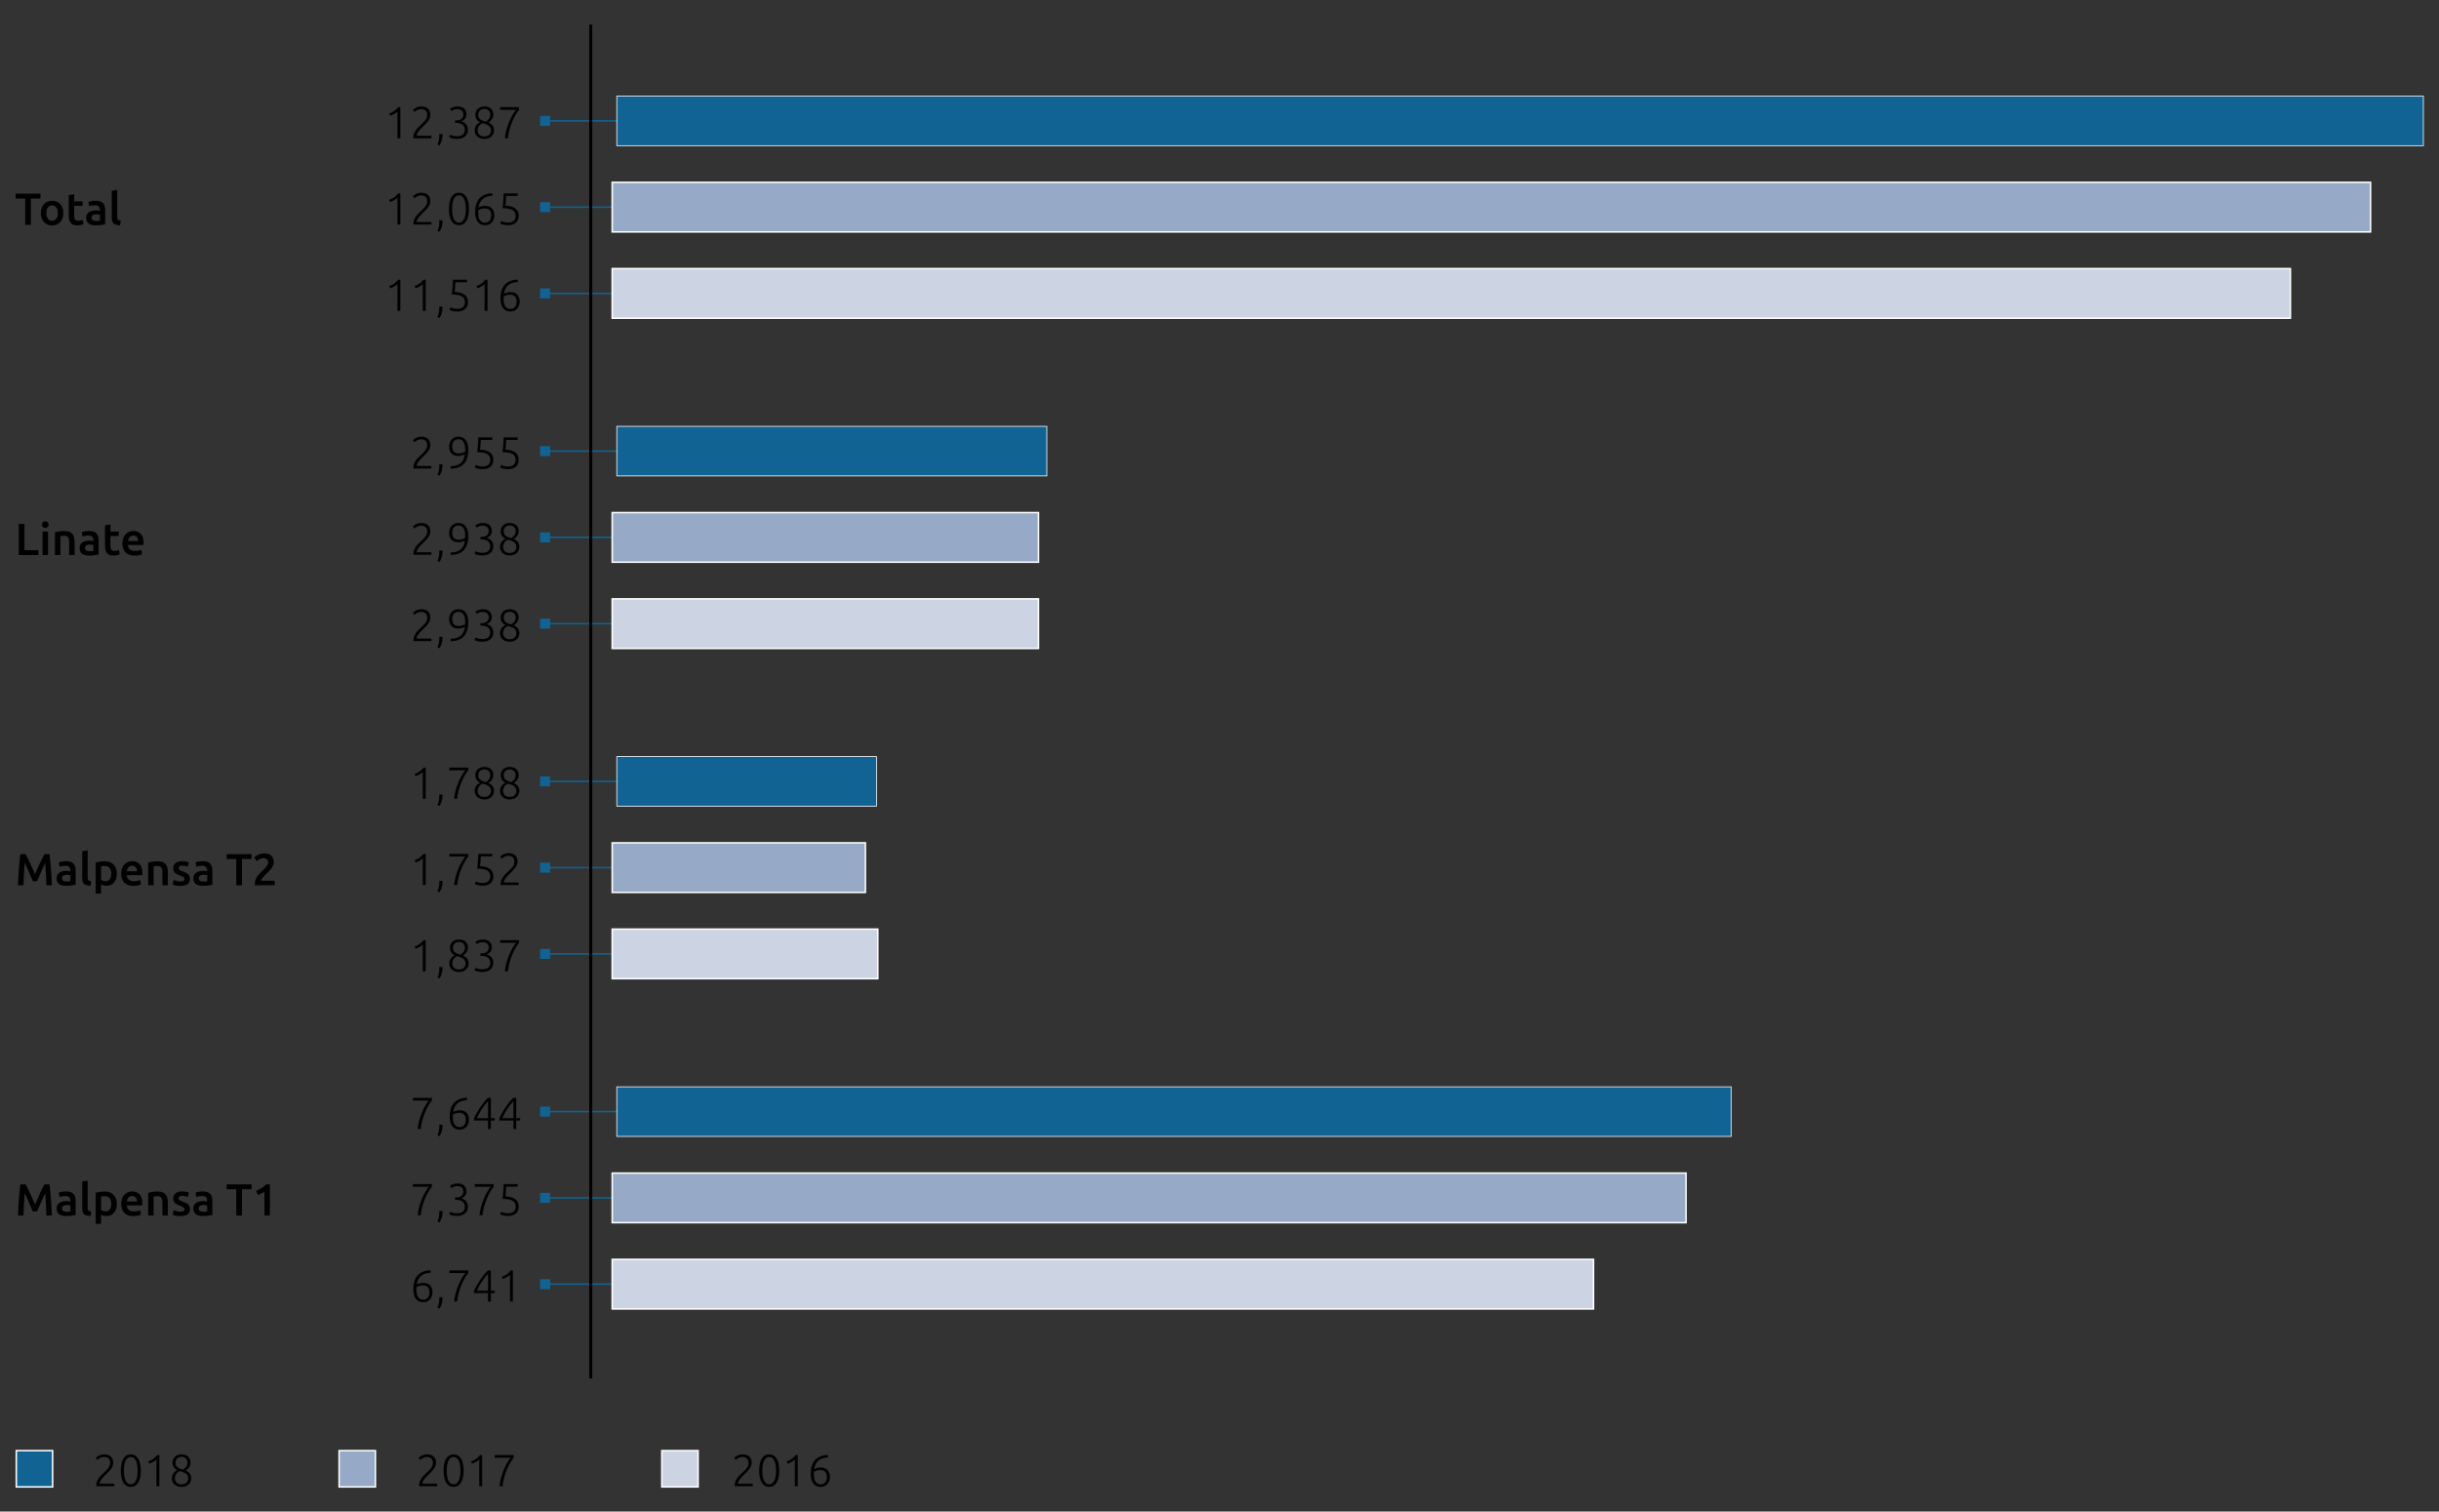 <?xml version="1.0" encoding="utf-8"?>
<!-- Generator: Adobe Illustrator 16.0.4, SVG Export Plug-In . SVG Version: 6.00 Build 0)  -->
<!DOCTYPE svg PUBLIC "-//W3C//DTD SVG 1.1//EN" "http://www.w3.org/Graphics/SVG/1.1/DTD/svg11.dtd">
<svg version="1.1" id="Layer_1" xmlns="http://www.w3.org/2000/svg" xmlns:xlink="http://www.w3.org/1999/xlink" x="0px" y="0px"
	 width="800.25px" height="496px" viewBox="0 0 800.25 496" enable-background="new 0 0 800.25 496" xml:space="preserve">
<rect x="0" y="0" width="800.25" height="496" fill="#333333" stroke="none"/>
<g>
	<g>
		<path fill="#010101" d="M143.07,480.008c0,0.383-0.069,0.744-0.207,1.084s-0.323,0.666-0.554,0.982
			c-0.231,0.314-0.495,0.619-0.79,0.914c-0.295,0.297-0.596,0.592-0.901,0.887c-0.255,0.246-0.505,0.494-0.746,0.746
			c-0.241,0.25-0.458,0.5-0.649,0.752c-0.191,0.252-0.345,0.498-0.458,0.738s-0.17,0.48-0.17,0.717v0.027h4.827v0.842h-5.89
			c0-0.02-0.002-0.055-0.007-0.109c-0.005-0.055-0.007-0.135-0.007-0.242c0-0.465,0.083-0.895,0.251-1.293
			c0.167-0.398,0.381-0.775,0.642-1.129c0.26-0.355,0.551-0.684,0.871-0.988c0.319-0.303,0.628-0.598,0.922-0.881
			c0.246-0.236,0.48-0.463,0.702-0.686c0.221-0.221,0.416-0.447,0.583-0.686c0.167-0.236,0.3-0.488,0.398-0.756
			c0.098-0.266,0.148-0.555,0.148-0.871c0-0.691-0.185-1.188-0.553-1.488c-0.37-0.299-0.835-0.449-1.396-0.449
			c-0.315,0-0.596,0.039-0.842,0.117c-0.246,0.078-0.459,0.17-0.642,0.273c-0.182,0.102-0.337,0.209-0.464,0.316
			c-0.128,0.109-0.222,0.193-0.281,0.25l-0.501-0.662c0.06-0.07,0.165-0.17,0.317-0.305c0.152-0.131,0.344-0.264,0.576-0.391
			c0.231-0.129,0.499-0.238,0.804-0.332c0.305-0.092,0.645-0.139,1.019-0.139c0.994,0,1.742,0.242,2.244,0.73
			C142.819,478.465,143.07,479.141,143.07,480.008z"/>
		<path fill="#010101" d="M145.535,482.592c0-1.734,0.286-3.057,0.857-3.973c0.57-0.914,1.382-1.371,2.436-1.371
			c1.043,0,1.853,0.457,2.428,1.371c0.576,0.916,0.863,2.238,0.863,3.973c0,1.721-0.288,3.039-0.863,3.955
			c-0.576,0.914-1.385,1.371-2.428,1.371c-1.043,0-1.853-0.457-2.428-1.371C145.823,485.631,145.535,484.312,145.535,482.592z
			 M151.07,482.592c0-0.592-0.037-1.154-0.11-1.691c-0.074-0.535-0.199-1.012-0.376-1.426c-0.177-0.412-0.409-0.74-0.693-0.988
			c-0.286-0.246-0.64-0.367-1.063-0.367c-0.433,0-0.792,0.121-1.078,0.367c-0.285,0.248-0.514,0.576-0.686,0.988
			c-0.172,0.414-0.295,0.891-0.369,1.426c-0.074,0.537-0.111,1.1-0.111,1.691c0,0.588,0.037,1.152,0.111,1.689
			c0.074,0.537,0.197,1.008,0.369,1.418c0.172,0.408,0.401,0.734,0.686,0.979c0.286,0.248,0.645,0.371,1.078,0.371
			c0.423,0,0.777-0.123,1.063-0.371c0.285-0.244,0.516-0.57,0.693-0.979c0.177-0.41,0.303-0.881,0.376-1.418
			S151.07,483.18,151.07,482.592z"/>
		<path fill="#010101" d="M154.562,479.564c0.592-0.205,1.12-0.471,1.583-0.789c0.464-0.32,0.923-0.756,1.377-1.307h0.678v10.229
			h-0.959v-8.768c-0.108,0.119-0.249,0.242-0.421,0.367c-0.173,0.129-0.368,0.256-0.585,0.379c-0.218,0.121-0.444,0.24-0.682,0.354
			c-0.236,0.113-0.473,0.203-0.71,0.273L154.562,479.564z"/>
		<path fill="#010101" d="M163.899,487.697c0.058-0.816,0.209-1.682,0.45-2.598c0.241-0.914,0.536-1.801,0.886-2.656
			c0.349-0.857,0.728-1.643,1.136-2.363c0.408-0.719,0.805-1.293,1.188-1.727h-5.226v-0.885h6.215v0.855
			c-0.335,0.404-0.702,0.941-1.101,1.617c-0.398,0.674-0.774,1.432-1.129,2.273c-0.354,0.84-0.661,1.734-0.922,2.68
			c-0.26,0.945-0.42,1.879-0.48,2.803H163.899z"/>
	</g>
	<g>
		<path fill="#010101" d="M37.154,480.008c0,0.383-0.069,0.744-0.207,1.084s-0.323,0.666-0.554,0.982
			c-0.231,0.314-0.495,0.619-0.79,0.914c-0.295,0.297-0.596,0.592-0.901,0.887c-0.255,0.246-0.504,0.494-0.746,0.746
			c-0.241,0.25-0.457,0.5-0.649,0.752c-0.191,0.252-0.344,0.498-0.458,0.738c-0.113,0.24-0.169,0.48-0.169,0.717v0.027h4.827v0.842
			h-5.89c0-0.02-0.002-0.055-0.007-0.109c-0.005-0.055-0.007-0.135-0.007-0.242c0-0.465,0.083-0.895,0.25-1.293
			s0.381-0.775,0.642-1.129c0.26-0.355,0.551-0.684,0.871-0.988c0.32-0.303,0.628-0.598,0.923-0.881
			c0.246-0.236,0.479-0.463,0.702-0.686c0.221-0.221,0.416-0.447,0.583-0.686c0.167-0.236,0.299-0.488,0.398-0.756
			c0.098-0.266,0.148-0.555,0.148-0.871c0-0.691-0.185-1.188-0.553-1.488c-0.369-0.299-0.834-0.449-1.395-0.449
			c-0.316,0-0.596,0.039-0.842,0.117c-0.246,0.078-0.46,0.17-0.643,0.273c-0.182,0.102-0.337,0.209-0.464,0.316
			c-0.128,0.109-0.222,0.193-0.281,0.25l-0.501-0.662c0.059-0.07,0.164-0.17,0.317-0.305c0.152-0.131,0.344-0.264,0.576-0.391
			c0.231-0.129,0.499-0.238,0.804-0.332c0.305-0.092,0.645-0.139,1.019-0.139c0.994,0,1.742,0.242,2.244,0.73
			C36.904,478.465,37.154,479.141,37.154,480.008z"/>
		<path fill="#010101" d="M39.619,482.592c0-1.734,0.286-3.057,0.857-3.973c0.57-0.914,1.382-1.371,2.435-1.371
			c1.043,0,1.853,0.457,2.428,1.371c0.576,0.916,0.863,2.238,0.863,3.973c0,1.721-0.287,3.039-0.863,3.955
			c-0.576,0.914-1.385,1.371-2.428,1.371c-1.043,0-1.852-0.457-2.428-1.371C39.908,485.631,39.619,484.312,39.619,482.592z
			 M45.155,482.592c0-0.592-0.037-1.154-0.111-1.691c-0.074-0.535-0.199-1.012-0.376-1.426c-0.177-0.412-0.408-0.74-0.693-0.988
			c-0.286-0.246-0.64-0.367-1.063-0.367c-0.433,0-0.792,0.121-1.078,0.367c-0.285,0.248-0.514,0.576-0.687,0.988
			c-0.172,0.414-0.295,0.891-0.369,1.426c-0.074,0.537-0.11,1.1-0.11,1.691c0,0.588,0.037,1.152,0.11,1.689
			c0.074,0.537,0.197,1.008,0.369,1.418c0.172,0.408,0.401,0.734,0.687,0.979c0.286,0.248,0.645,0.371,1.078,0.371
			c0.423,0,0.777-0.123,1.063-0.371c0.285-0.244,0.517-0.57,0.693-0.979c0.177-0.41,0.303-0.881,0.376-1.418
			S45.155,483.18,45.155,482.592z"/>
		<path fill="#010101" d="M48.646,479.564c0.592-0.205,1.12-0.471,1.583-0.789c0.463-0.32,0.922-0.756,1.376-1.307h0.678v10.229
			h-0.959v-8.768c-0.108,0.119-0.25,0.242-0.421,0.367c-0.173,0.129-0.368,0.256-0.585,0.379c-0.218,0.121-0.444,0.24-0.681,0.354
			c-0.236,0.113-0.474,0.203-0.71,0.273L48.646,479.564z"/>
		<path fill="#010101" d="M59.562,487.918c-0.482,0-0.917-0.066-1.306-0.205c-0.389-0.137-0.724-0.332-1.004-0.58
			c-0.28-0.252-0.496-0.547-0.649-0.885c-0.152-0.338-0.228-0.709-0.228-1.113c0-0.344,0.049-0.654,0.146-0.936
			c0.099-0.279,0.228-0.529,0.39-0.75c0.162-0.221,0.348-0.418,0.56-0.59c0.211-0.172,0.434-0.32,0.67-0.449
			c-0.597-0.303-1.004-0.656-1.221-1.059c-0.216-0.404-0.324-0.844-0.324-1.314c0-0.422,0.073-0.807,0.221-1.152
			c0.148-0.344,0.353-0.637,0.613-0.879c0.261-0.24,0.573-0.426,0.938-0.561c0.363-0.133,0.762-0.197,1.195-0.197
			c0.512,0,0.955,0.076,1.329,0.227c0.374,0.154,0.681,0.354,0.922,0.6c0.241,0.246,0.418,0.529,0.531,0.842
			c0.113,0.318,0.17,0.641,0.17,0.979c0,0.322-0.049,0.621-0.147,0.893c-0.099,0.271-0.227,0.516-0.384,0.738
			s-0.335,0.416-0.533,0.586c-0.197,0.166-0.389,0.311-0.577,0.428c0.69,0.289,1.177,0.658,1.457,1.1s0.42,0.91,0.42,1.402
			c0,0.424-0.076,0.811-0.229,1.166c-0.152,0.355-0.366,0.658-0.642,0.908c-0.276,0.25-0.61,0.447-1.004,0.592
			C60.483,487.848,60.045,487.918,59.562,487.918z M61.732,485.129c0-0.422-0.081-0.766-0.244-1.033
			c-0.163-0.266-0.374-0.48-0.634-0.648c-0.261-0.168-0.558-0.299-0.888-0.395s-0.662-0.199-0.995-0.312
			c-0.502,0.234-0.891,0.553-1.166,0.951s-0.413,0.879-0.413,1.439c0,0.275,0.044,0.531,0.133,0.766
			c0.089,0.238,0.224,0.443,0.406,0.621c0.182,0.178,0.409,0.318,0.679,0.42c0.271,0.104,0.588,0.154,0.952,0.154
			c0.364,0,0.682-0.051,0.953-0.154c0.271-0.102,0.497-0.242,0.679-0.42c0.182-0.178,0.317-0.383,0.405-0.621
			C61.688,485.66,61.732,485.404,61.732,485.129z M57.599,479.936c0,0.275,0.032,0.525,0.096,0.752
			c0.064,0.227,0.185,0.43,0.362,0.613c0.177,0.182,0.422,0.35,0.737,0.506c0.314,0.152,0.727,0.297,1.239,0.436
			c0.454-0.256,0.813-0.572,1.079-0.945c0.267-0.375,0.399-0.842,0.399-1.406c0-0.225-0.037-0.447-0.11-0.664
			c-0.075-0.217-0.188-0.41-0.34-0.584c-0.153-0.172-0.352-0.311-0.598-0.414s-0.546-0.154-0.9-0.154
			c-0.325,0-0.61,0.049-0.856,0.146c-0.247,0.1-0.45,0.234-0.613,0.408c-0.163,0.17-0.286,0.371-0.369,0.598
			C57.641,479.451,57.599,479.689,57.599,479.936z"/>
	</g>
	<g>
		<path fill="#010101" d="M246.623,480.008c0,0.383-0.069,0.744-0.207,1.084s-0.323,0.666-0.554,0.982
			c-0.231,0.314-0.495,0.619-0.79,0.914c-0.295,0.297-0.596,0.592-0.901,0.887c-0.255,0.246-0.504,0.494-0.746,0.746
			c-0.241,0.25-0.458,0.5-0.649,0.752c-0.191,0.252-0.344,0.498-0.458,0.738c-0.113,0.24-0.17,0.48-0.17,0.717v0.027h4.827v0.842
			h-5.89c0-0.02-0.002-0.055-0.007-0.109c-0.005-0.055-0.007-0.135-0.007-0.242c0-0.465,0.083-0.895,0.251-1.293
			s0.381-0.775,0.642-1.129c0.26-0.355,0.551-0.684,0.871-0.988c0.32-0.303,0.628-0.598,0.923-0.881
			c0.246-0.236,0.479-0.463,0.701-0.686c0.221-0.221,0.416-0.447,0.583-0.686c0.167-0.236,0.3-0.488,0.398-0.756
			c0.098-0.266,0.148-0.555,0.148-0.871c0-0.691-0.185-1.188-0.553-1.488c-0.369-0.299-0.834-0.449-1.395-0.449
			c-0.316,0-0.596,0.039-0.842,0.117c-0.246,0.078-0.46,0.17-0.643,0.273c-0.182,0.102-0.337,0.209-0.464,0.316
			c-0.128,0.109-0.222,0.193-0.281,0.25l-0.501-0.662c0.059-0.07,0.164-0.17,0.317-0.305c0.152-0.131,0.344-0.264,0.576-0.391
			c0.231-0.129,0.499-0.238,0.804-0.332c0.305-0.092,0.645-0.139,1.019-0.139c0.994,0,1.742,0.242,2.244,0.73
			C246.372,478.465,246.623,479.141,246.623,480.008z"/>
		<path fill="#010101" d="M249.087,482.592c0-1.734,0.286-3.057,0.857-3.973c0.57-0.914,1.382-1.371,2.436-1.371
			c1.043,0,1.853,0.457,2.428,1.371c0.576,0.916,0.863,2.238,0.863,3.973c0,1.721-0.287,3.039-0.863,3.955
			c-0.576,0.914-1.385,1.371-2.428,1.371c-1.043,0-1.853-0.457-2.428-1.371C249.376,485.631,249.087,484.312,249.087,482.592z
			 M254.623,482.592c0-0.592-0.037-1.154-0.11-1.691c-0.074-0.535-0.199-1.012-0.376-1.426c-0.177-0.412-0.408-0.74-0.693-0.988
			c-0.286-0.246-0.64-0.367-1.063-0.367c-0.433,0-0.792,0.121-1.078,0.367c-0.285,0.248-0.514,0.576-0.687,0.988
			c-0.172,0.414-0.295,0.891-0.369,1.426c-0.074,0.537-0.111,1.1-0.111,1.691c0,0.588,0.037,1.152,0.111,1.689
			c0.074,0.537,0.197,1.008,0.369,1.418c0.172,0.408,0.401,0.734,0.687,0.979c0.286,0.248,0.645,0.371,1.078,0.371
			c0.423,0,0.777-0.123,1.063-0.371c0.285-0.244,0.517-0.57,0.693-0.979c0.177-0.41,0.303-0.881,0.376-1.418
			S254.623,483.18,254.623,482.592z"/>
		<path fill="#010101" d="M258.114,479.564c0.592-0.205,1.12-0.471,1.583-0.789c0.463-0.32,0.922-0.756,1.376-1.307h0.678v10.229
			h-0.959v-8.768c-0.108,0.119-0.249,0.242-0.421,0.367c-0.173,0.129-0.368,0.256-0.585,0.379c-0.218,0.121-0.444,0.24-0.682,0.354
			c-0.236,0.113-0.473,0.203-0.71,0.273L258.114,479.564z"/>
		<path fill="#010101" d="M266.004,483.639c0-1.998,0.48-3.514,1.439-4.547c0.96-1.033,2.355-1.588,4.186-1.668l0.06,0.812
			c-0.601,0.039-1.154,0.129-1.661,0.273c-0.507,0.141-0.957,0.363-1.351,0.662c-0.393,0.303-0.723,0.688-0.988,1.16
			c-0.266,0.471-0.449,1.053-0.546,1.742c0.265-0.139,0.585-0.258,0.959-0.361c0.374-0.104,0.772-0.156,1.196-0.156
			c0.551,0,1.018,0.086,1.402,0.26c0.384,0.172,0.693,0.4,0.93,0.686s0.409,0.615,0.517,0.988c0.108,0.375,0.163,0.768,0.163,1.182
			c0,0.385-0.059,0.768-0.177,1.152c-0.118,0.383-0.302,0.729-0.554,1.041c-0.251,0.311-0.565,0.562-0.944,0.758
			c-0.379,0.199-0.83,0.295-1.351,0.295c-1.073,0-1.887-0.375-2.443-1.127C266.282,486.037,266.004,484.986,266.004,483.639z
			 M269.208,482.398c-0.453,0-0.849,0.051-1.188,0.154c-0.34,0.104-0.657,0.225-0.952,0.361c-0.02,0.168-0.029,0.299-0.029,0.391
			c0,0.096,0,0.213,0,0.35c0,0.461,0.031,0.9,0.095,1.314c0.064,0.412,0.183,0.775,0.354,1.092c0.172,0.314,0.4,0.564,0.687,0.744
			c0.285,0.182,0.649,0.273,1.092,0.273c0.364,0,0.674-0.066,0.93-0.199c0.255-0.133,0.462-0.307,0.62-0.523
			s0.273-0.469,0.347-0.754s0.111-0.586,0.111-0.9c0-0.787-0.175-1.367-0.524-1.742S269.887,482.398,269.208,482.398z"/>
	</g>
	<rect x="111.262" y="476.018" fill="#96A9C6" width="11.909" height="11.906"/>
	<rect x="111.262" y="476.018" fill="none" stroke="#FFFFFF" stroke-width="0.5" width="11.909" height="11.906"/>
	<rect x="5.35" y="476.018" fill="#106393" width="11.91" height="11.906"/>
	<rect x="5.35" y="476.018" fill="none" stroke="#FFFFFF" stroke-width="0.5" width="11.91" height="11.906"/>
	<rect x="217.141" y="476.018" fill="#CCD3E3" width="11.91" height="11.906"/>
	<rect x="217.141" y="476.018" fill="none" stroke="#FFFFFF" stroke-width="0.5" width="11.91" height="11.906"/>
	<line fill="none" stroke="#106393" stroke-width="0.5" x1="178.852" y1="96.276" x2="209.585" y2="96.276"/>
	<rect x="177.211" y="94.635" fill="#106393" width="3.28" height="3.281"/>
	<line fill="none" stroke="#106393" stroke-width="0.5" x1="178.852" y1="204.646" x2="209.585" y2="204.646"/>
	<rect x="177.211" y="203.006" fill="#106393" width="3.28" height="3.28"/>
	<line fill="none" stroke="#106393" stroke-width="0.5" x1="178.852" y1="313.018" x2="209.585" y2="313.018"/>
	<rect x="177.211" y="311.377" fill="#106393" width="3.28" height="3.281"/>
	<line fill="none" stroke="#106393" stroke-width="0.5" x1="178.852" y1="421.387" x2="209.585" y2="421.387"/>
	<rect x="177.211" y="419.748" fill="#106393" width="3.28" height="3.281"/>
	<line fill="none" stroke="#106393" stroke-width="0.5" x1="178.852" y1="67.97" x2="209.585" y2="67.97"/>
	<rect x="177.211" y="66.33" fill="#106393" width="3.28" height="3.28"/>
	<line fill="none" stroke="#106393" stroke-width="0.5" x1="178.852" y1="176.34" x2="209.585" y2="176.34"/>
	<rect x="177.211" y="174.7" fill="#106393" width="3.28" height="3.28"/>
	<line fill="none" stroke="#106393" stroke-width="0.5" x1="178.852" y1="284.711" x2="209.585" y2="284.711"/>
	<rect x="177.211" y="283.07" fill="#106393" width="3.28" height="3.281"/>
	<line fill="none" stroke="#106393" stroke-width="0.5" x1="178.852" y1="393.08" x2="209.585" y2="393.08"/>
	<rect x="177.211" y="391.441" fill="#106393" width="3.28" height="3.279"/>
	<line fill="none" stroke="#106393" stroke-width="0.5" x1="178.852" y1="39.664" x2="209.585" y2="39.664"/>
	<rect x="177.211" y="38.022" fill="#106393" width="3.28" height="3.28"/>
	<line fill="none" stroke="#106393" stroke-width="0.5" x1="178.852" y1="148.034" x2="209.585" y2="148.034"/>
	<rect x="177.211" y="146.394" fill="#106393" width="3.28" height="3.28"/>
	<line fill="none" stroke="#106393" stroke-width="0.5" x1="178.852" y1="256.404" x2="209.585" y2="256.404"/>
	<rect x="177.211" y="254.764" fill="#106393" width="3.28" height="3.279"/>
	<line fill="none" stroke="#106393" stroke-width="0.5" x1="178.852" y1="364.775" x2="209.585" y2="364.775"/>
	<rect x="177.211" y="363.135" fill="#106393" width="3.28" height="3.279"/>
	<g>
		<path fill="#010101" d="M127.713,93.87c0.592-0.207,1.12-0.47,1.583-0.79c0.463-0.319,0.922-0.755,1.376-1.306h0.679v10.229
			h-0.959v-8.769c-0.108,0.118-0.25,0.242-0.421,0.369c-0.173,0.128-0.368,0.254-0.585,0.376c-0.218,0.123-0.444,0.241-0.681,0.354
			c-0.236,0.113-0.474,0.205-0.71,0.273L127.713,93.87z"/>
		<path fill="#010101" d="M136.039,93.87c0.592-0.207,1.12-0.47,1.583-0.79c0.464-0.319,0.923-0.755,1.377-1.306h0.678v10.229
			h-0.959v-8.769c-0.108,0.118-0.249,0.242-0.421,0.369c-0.173,0.128-0.368,0.254-0.584,0.376c-0.218,0.123-0.444,0.241-0.682,0.354
			c-0.236,0.113-0.473,0.205-0.71,0.273L136.039,93.87z"/>
		<path fill="#010101" d="M145.183,100.601c0.01,0.089,0.015,0.167,0.015,0.236s0,0.128,0,0.177c0,0.61-0.086,1.196-0.258,1.756
			c-0.172,0.562-0.411,1.088-0.716,1.581l-0.708-0.325c0.227-0.434,0.386-0.888,0.479-1.366c0.094-0.477,0.14-0.971,0.14-1.483
			c0-0.118-0.002-0.216-0.007-0.295c-0.004-0.078-0.012-0.172-0.022-0.28H145.183z"/>
		<path fill="#010101" d="M149.951,101.339c0.493,0,0.903-0.057,1.233-0.169c0.33-0.114,0.592-0.269,0.79-0.465
			c0.197-0.197,0.337-0.425,0.421-0.687c0.083-0.261,0.125-0.544,0.125-0.849c0-0.394-0.064-0.748-0.191-1.063
			c-0.128-0.315-0.354-0.581-0.679-0.797c-0.325-0.217-0.762-0.381-1.314-0.495c-0.551-0.113-1.25-0.169-2.096-0.169
			c0.06-0.502,0.108-0.962,0.147-1.38c0.04-0.418,0.075-0.822,0.104-1.211c0.03-0.389,0.052-0.768,0.066-1.137
			c0.015-0.369,0.027-0.75,0.038-1.144h4.605v0.841h-3.764c-0.009,0.188-0.025,0.429-0.044,0.723
			c-0.02,0.296-0.039,0.599-0.059,0.908c-0.02,0.31-0.044,0.608-0.074,0.893c-0.03,0.286-0.055,0.512-0.074,0.679
			c0.758,0.02,1.412,0.113,1.963,0.28s1.004,0.394,1.358,0.679c0.354,0.286,0.617,0.63,0.79,1.033
			c0.172,0.403,0.259,0.851,0.259,1.344c0,0.433-0.072,0.836-0.215,1.21s-0.361,0.699-0.657,0.975
			c-0.294,0.276-0.669,0.492-1.122,0.65c-0.452,0.157-0.989,0.235-1.609,0.235c-0.314,0-0.608-0.021-0.877-0.066
			c-0.271-0.045-0.513-0.096-0.724-0.155c-0.211-0.059-0.391-0.118-0.538-0.177c-0.148-0.06-0.256-0.108-0.325-0.148l0.25-0.856
			c0.06,0.04,0.16,0.089,0.303,0.148c0.143,0.059,0.31,0.115,0.502,0.17c0.192,0.054,0.409,0.101,0.65,0.14
			C149.432,101.319,149.685,101.339,149.951,101.339z"/>
		<path fill="#010101" d="M156.321,93.87c0.592-0.207,1.12-0.47,1.583-0.79c0.464-0.319,0.922-0.755,1.376-1.306h0.679v10.229H159
			v-8.769c-0.108,0.118-0.249,0.242-0.421,0.369c-0.173,0.128-0.368,0.254-0.584,0.376c-0.218,0.123-0.445,0.241-0.682,0.354
			c-0.236,0.113-0.474,0.205-0.71,0.273L156.321,93.87z"/>
		<path fill="#010101" d="M164.21,97.944c0-1.998,0.479-3.513,1.439-4.546s2.354-1.589,4.186-1.668l0.059,0.812
			c-0.601,0.04-1.154,0.131-1.661,0.273c-0.507,0.143-0.957,0.364-1.351,0.665c-0.393,0.299-0.723,0.687-0.988,1.158
			c-0.266,0.472-0.448,1.053-0.546,1.742c0.265-0.138,0.584-0.258,0.959-0.361c0.373-0.103,0.772-0.155,1.196-0.155
			c0.551,0,1.018,0.086,1.402,0.259c0.383,0.172,0.693,0.401,0.93,0.687c0.236,0.285,0.408,0.615,0.517,0.989
			c0.108,0.374,0.163,0.768,0.163,1.181c0,0.384-0.06,0.768-0.177,1.151c-0.119,0.384-0.303,0.731-0.554,1.042
			c-0.25,0.31-0.565,0.563-0.944,0.76c-0.378,0.197-0.83,0.295-1.351,0.295c-1.072,0-1.887-0.376-2.442-1.129
			C164.488,100.342,164.21,99.292,164.21,97.944z M167.414,96.704c-0.453,0-0.849,0.051-1.188,0.155
			c-0.34,0.103-0.657,0.224-0.953,0.362c-0.019,0.167-0.029,0.298-0.029,0.391c0,0.094,0,0.21,0,0.348
			c0,0.462,0.031,0.9,0.095,1.313c0.064,0.413,0.183,0.778,0.355,1.092c0.172,0.315,0.4,0.564,0.687,0.746
			c0.285,0.182,0.649,0.273,1.092,0.273c0.364,0,0.673-0.067,0.93-0.2c0.255-0.133,0.462-0.308,0.62-0.523
			c0.158-0.216,0.273-0.468,0.347-0.753c0.074-0.286,0.11-0.585,0.11-0.901c0-0.788-0.174-1.368-0.524-1.742
			C168.607,96.891,168.093,96.704,167.414,96.704z"/>
	</g>
	<g>
		<path fill="#010101" d="M141.198,202.678c0,0.383-0.069,0.745-0.207,1.085c-0.138,0.339-0.322,0.667-0.553,0.981
			c-0.231,0.315-0.495,0.621-0.79,0.916c-0.295,0.295-0.596,0.59-0.901,0.886c-0.256,0.246-0.505,0.495-0.746,0.746
			c-0.241,0.25-0.458,0.502-0.65,0.753c-0.191,0.25-0.344,0.497-0.457,0.738s-0.17,0.48-0.17,0.716v0.029h4.827v0.842h-5.89
			c0-0.019-0.002-0.057-0.007-0.11c-0.006-0.055-0.007-0.135-0.007-0.244c0-0.463,0.083-0.894,0.25-1.292
			c0.167-0.399,0.381-0.775,0.643-1.129c0.26-0.355,0.551-0.683,0.871-0.987c0.319-0.304,0.628-0.598,0.922-0.882
			c0.246-0.235,0.48-0.463,0.702-0.684c0.221-0.22,0.416-0.449,0.583-0.686c0.167-0.237,0.3-0.488,0.398-0.755
			c0.099-0.266,0.148-0.557,0.148-0.873c0-0.69-0.185-1.187-0.554-1.487c-0.369-0.3-0.834-0.451-1.395-0.451
			c-0.315,0-0.596,0.04-0.842,0.118c-0.246,0.08-0.459,0.17-0.642,0.273c-0.182,0.103-0.337,0.209-0.464,0.317
			c-0.128,0.109-0.222,0.192-0.281,0.251l-0.501-0.665c0.06-0.069,0.164-0.17,0.317-0.303c0.152-0.132,0.344-0.263,0.576-0.391
			c0.231-0.128,0.499-0.239,0.804-0.333c0.305-0.093,0.645-0.14,1.019-0.14c0.994,0,1.742,0.243,2.244,0.731
			C140.947,201.135,141.198,201.812,141.198,202.678z"/>
		<path fill="#010101" d="M145.184,208.966c0.01,0.089,0.014,0.167,0.014,0.236s0,0.128,0,0.177c0,0.61-0.085,1.195-0.258,1.756
			c-0.172,0.561-0.411,1.087-0.716,1.58l-0.709-0.325c0.227-0.434,0.386-0.888,0.48-1.366c0.094-0.477,0.14-0.971,0.14-1.483
			c0-0.119-0.002-0.216-0.007-0.296c-0.005-0.078-0.012-0.172-0.022-0.28H145.184z"/>
		<path fill="#010101" d="M153.657,204.198c0,2.057-0.493,3.604-1.477,4.643c-0.984,1.039-2.42,1.558-4.311,1.558l-0.03-0.797
			c0.65,0,1.246-0.075,1.787-0.222c0.541-0.147,1.01-0.376,1.409-0.687s0.723-0.709,0.975-1.196
			c0.251-0.487,0.421-1.075,0.509-1.764c-0.265,0.139-0.585,0.259-0.959,0.362c-0.374,0.104-0.772,0.155-1.196,0.155
			c-0.551,0-1.018-0.086-1.402-0.258c-0.383-0.172-0.693-0.401-0.93-0.687s-0.409-0.615-0.517-0.989s-0.163-0.762-0.163-1.166
			c0-0.374,0.06-0.753,0.177-1.137c0.118-0.384,0.303-0.73,0.554-1.04c0.25-0.31,0.565-0.563,0.944-0.76
			c0.379-0.197,0.829-0.295,1.351-0.295c1.073,0,1.887,0.376,2.443,1.129C153.378,201.799,153.657,202.85,153.657,204.198z
			 M150.454,205.409c0.453,0,0.849-0.052,1.188-0.155c0.34-0.103,0.657-0.223,0.953-0.361c0.009-0.119,0.017-0.231,0.021-0.34
			c0.005-0.108,0.007-0.231,0.007-0.369c0-0.462-0.032-0.9-0.096-1.313c-0.064-0.414-0.183-0.778-0.354-1.092
			c-0.172-0.315-0.401-0.564-0.687-0.746s-0.649-0.273-1.092-0.273c-0.364,0-0.674,0.066-0.93,0.199
			c-0.256,0.132-0.463,0.308-0.62,0.524c-0.158,0.216-0.273,0.468-0.347,0.752c-0.074,0.286-0.111,0.581-0.111,0.886
			c0,0.778,0.175,1.354,0.524,1.727C149.26,205.222,149.774,205.409,150.454,205.409z"/>
		<path fill="#010101" d="M158.218,209.705c0.935,0,1.604-0.195,2.007-0.585c0.404-0.39,0.605-0.916,0.605-1.577
			c0-0.435-0.081-0.795-0.243-1.082c-0.163-0.286-0.384-0.516-0.665-0.688c-0.28-0.172-0.604-0.296-0.974-0.37
			c-0.369-0.074-0.76-0.111-1.173-0.111h-0.148v-0.797h0.34c0.266,0,0.539-0.026,0.819-0.081c0.28-0.054,0.537-0.154,0.768-0.301
			c0.23-0.147,0.423-0.343,0.575-0.588c0.153-0.244,0.229-0.558,0.229-0.941c0-0.323-0.055-0.6-0.163-0.831
			c-0.108-0.23-0.253-0.414-0.435-0.551c-0.183-0.137-0.394-0.238-0.635-0.301c-0.241-0.064-0.494-0.096-0.76-0.096
			c-0.532,0-0.945,0.074-1.24,0.222c-0.296,0.147-0.537,0.285-0.724,0.413l-0.413-0.752c0.098-0.069,0.224-0.148,0.376-0.236
			c0.153-0.089,0.332-0.172,0.539-0.251c0.207-0.079,0.436-0.145,0.687-0.199c0.251-0.054,0.524-0.082,0.819-0.082
			c0.512,0,0.952,0.064,1.321,0.191c0.369,0.128,0.677,0.308,0.923,0.538c0.246,0.231,0.428,0.506,0.546,0.826
			c0.118,0.319,0.177,0.666,0.177,1.039c0,0.6-0.16,1.088-0.48,1.467c-0.32,0.378-0.73,0.65-1.232,0.818
			c0.275,0.069,0.544,0.175,0.804,0.318c0.261,0.143,0.495,0.325,0.702,0.547c0.207,0.222,0.374,0.49,0.502,0.806
			c0.127,0.315,0.191,0.685,0.191,1.108c0,0.434-0.076,0.833-0.228,1.197c-0.153,0.365-0.38,0.683-0.679,0.954
			c-0.3,0.271-0.682,0.483-1.145,0.635c-0.463,0.153-1.003,0.229-1.624,0.229c-0.325,0-0.623-0.021-0.893-0.066
			c-0.271-0.044-0.509-0.096-0.716-0.155c-0.207-0.059-0.382-0.118-0.524-0.177c-0.143-0.06-0.249-0.108-0.317-0.148l0.251-0.856
			c0.059,0.04,0.158,0.089,0.295,0.148c0.138,0.059,0.303,0.116,0.494,0.17c0.192,0.054,0.408,0.101,0.649,0.14
			C157.669,209.685,157.932,209.705,158.218,209.705z"/>
		<path fill="#010101" d="M167.238,210.59c-0.482,0-0.918-0.068-1.306-0.206c-0.39-0.138-0.724-0.332-1.004-0.581
			c-0.28-0.251-0.497-0.545-0.649-0.884c-0.152-0.339-0.229-0.709-0.229-1.112c0-0.344,0.049-0.655,0.146-0.936
			c0.099-0.28,0.229-0.53,0.39-0.751c0.162-0.221,0.349-0.417,0.56-0.589c0.211-0.171,0.435-0.321,0.67-0.449
			c-0.597-0.303-1.003-0.656-1.221-1.06c-0.216-0.403-0.324-0.841-0.324-1.313c0-0.423,0.074-0.807,0.221-1.151
			c0.148-0.345,0.353-0.637,0.613-0.879c0.261-0.241,0.574-0.428,0.938-0.561c0.363-0.133,0.762-0.199,1.196-0.199
			c0.512,0,0.955,0.077,1.329,0.229c0.374,0.153,0.681,0.353,0.922,0.599c0.241,0.246,0.418,0.527,0.531,0.842
			c0.113,0.315,0.169,0.64,0.169,0.976c0,0.325-0.049,0.623-0.147,0.894c-0.1,0.271-0.227,0.518-0.385,0.739
			c-0.158,0.222-0.335,0.417-0.532,0.584c-0.197,0.167-0.389,0.311-0.577,0.428c0.69,0.291,1.176,0.658,1.457,1.101
			s0.42,0.911,0.42,1.402c0,0.424-0.076,0.812-0.229,1.166c-0.152,0.355-0.366,0.658-0.642,0.908
			c-0.276,0.251-0.61,0.448-1.004,0.59C168.158,210.519,167.72,210.59,167.238,210.59z M169.407,207.8
			c0-0.423-0.081-0.768-0.244-1.033c-0.163-0.266-0.374-0.482-0.634-0.649c-0.261-0.167-0.557-0.299-0.888-0.395
			c-0.331-0.096-0.662-0.2-0.995-0.312c-0.502,0.235-0.891,0.553-1.166,0.951c-0.275,0.399-0.413,0.879-0.413,1.439
			c0,0.275,0.045,0.531,0.133,0.767c0.089,0.236,0.224,0.443,0.406,0.62c0.182,0.177,0.408,0.317,0.679,0.42
			c0.271,0.103,0.588,0.154,0.953,0.154c0.363,0,0.681-0.051,0.952-0.154c0.271-0.104,0.497-0.244,0.679-0.421
			c0.182-0.177,0.317-0.384,0.405-0.62C169.363,208.332,169.407,208.076,169.407,207.8z M165.274,202.605
			c0,0.275,0.032,0.527,0.096,0.754c0.064,0.226,0.185,0.43,0.362,0.612c0.177,0.182,0.422,0.35,0.737,0.505
			c0.314,0.154,0.727,0.299,1.239,0.437c0.453-0.256,0.812-0.572,1.079-0.946c0.267-0.375,0.399-0.843,0.399-1.405
			c0-0.226-0.037-0.448-0.11-0.665c-0.075-0.217-0.188-0.411-0.339-0.583c-0.153-0.172-0.353-0.311-0.599-0.414
			c-0.246-0.104-0.546-0.156-0.9-0.156c-0.325,0-0.61,0.05-0.856,0.148c-0.247,0.099-0.45,0.234-0.612,0.406
			c-0.163,0.172-0.286,0.372-0.37,0.599C165.315,202.123,165.274,202.359,165.274,202.605z"/>
	</g>
	<g>
		<path fill="#010101" d="M136.039,310.602c0.592-0.207,1.12-0.471,1.583-0.791c0.464-0.318,0.923-0.754,1.377-1.305h0.678v10.23
			h-0.959v-8.77c-0.108,0.117-0.249,0.24-0.421,0.369c-0.173,0.129-0.368,0.254-0.584,0.375c-0.218,0.125-0.444,0.242-0.682,0.355
			c-0.236,0.111-0.473,0.205-0.71,0.271L136.039,310.602z"/>
		<path fill="#010101" d="M145.184,317.332c0.01,0.09,0.014,0.168,0.014,0.238c0,0.066,0,0.127,0,0.176
			c0,0.609-0.085,1.195-0.258,1.756c-0.172,0.562-0.411,1.088-0.716,1.58l-0.709-0.324c0.227-0.434,0.386-0.889,0.48-1.365
			s0.14-0.973,0.14-1.484c0-0.117-0.002-0.217-0.007-0.295s-0.012-0.172-0.022-0.281H145.184z"/>
		<path fill="#010101" d="M150.587,318.957c-0.482,0-0.918-0.068-1.307-0.207c-0.389-0.137-0.724-0.332-1.004-0.582
			s-0.497-0.543-0.65-0.883c-0.152-0.34-0.228-0.711-0.228-1.111c0-0.346,0.049-0.658,0.146-0.936
			c0.099-0.281,0.229-0.533,0.39-0.754s0.348-0.416,0.56-0.59c0.211-0.17,0.434-0.32,0.67-0.447
			c-0.597-0.303-1.004-0.658-1.221-1.061c-0.216-0.402-0.324-0.84-0.324-1.314c0-0.422,0.074-0.807,0.221-1.15
			c0.148-0.346,0.353-0.637,0.613-0.879c0.261-0.242,0.573-0.428,0.938-0.561c0.363-0.133,0.762-0.199,1.196-0.199
			c0.512,0,0.955,0.076,1.329,0.23c0.374,0.152,0.681,0.352,0.922,0.6c0.241,0.244,0.418,0.525,0.531,0.842
			c0.113,0.314,0.169,0.639,0.169,0.975c0,0.326-0.049,0.623-0.147,0.893c-0.1,0.273-0.227,0.52-0.385,0.74
			s-0.335,0.416-0.532,0.584c-0.197,0.168-0.39,0.311-0.577,0.428c0.69,0.293,1.176,0.658,1.457,1.102s0.42,0.91,0.42,1.4
			c0,0.426-0.076,0.814-0.229,1.166c-0.152,0.355-0.366,0.658-0.642,0.91c-0.276,0.25-0.61,0.447-1.004,0.59
			C151.507,318.885,151.069,318.957,150.587,318.957z M152.756,316.166c0-0.422-0.081-0.768-0.244-1.033s-0.374-0.482-0.634-0.648
			c-0.261-0.168-0.557-0.299-0.888-0.395c-0.331-0.096-0.662-0.201-0.995-0.312c-0.502,0.234-0.891,0.553-1.166,0.951
			s-0.413,0.877-0.413,1.438c0,0.275,0.044,0.531,0.133,0.77c0.089,0.234,0.224,0.441,0.406,0.617
			c0.182,0.178,0.409,0.318,0.679,0.422c0.271,0.104,0.588,0.156,0.953,0.156c0.363,0,0.681-0.053,0.952-0.156
			c0.271-0.104,0.497-0.244,0.679-0.422c0.182-0.176,0.317-0.383,0.405-0.619C152.712,316.697,152.756,316.441,152.756,316.166z
			 M148.623,310.971c0,0.275,0.032,0.527,0.096,0.754c0.064,0.227,0.185,0.432,0.362,0.613s0.422,0.35,0.737,0.504
			c0.314,0.154,0.727,0.301,1.239,0.438c0.454-0.258,0.813-0.572,1.079-0.947c0.267-0.375,0.399-0.842,0.399-1.402
			c0-0.229-0.037-0.449-0.11-0.668c-0.075-0.215-0.188-0.41-0.34-0.582c-0.153-0.174-0.352-0.311-0.598-0.414
			c-0.246-0.104-0.546-0.156-0.9-0.156c-0.325,0-0.61,0.051-0.856,0.148c-0.247,0.098-0.45,0.234-0.613,0.406
			s-0.286,0.371-0.369,0.598C148.665,310.49,148.623,310.725,148.623,310.971z"/>
		<path fill="#010101" d="M158.218,318.07c0.935,0,1.604-0.195,2.007-0.584c0.404-0.391,0.605-0.916,0.605-1.578
			c0-0.434-0.081-0.795-0.243-1.08c-0.163-0.287-0.384-0.516-0.665-0.689c-0.28-0.174-0.604-0.297-0.974-0.371
			s-0.76-0.111-1.173-0.111h-0.148v-0.795h0.34c0.266,0,0.539-0.027,0.819-0.082c0.28-0.053,0.537-0.154,0.768-0.301
			c0.23-0.148,0.423-0.346,0.575-0.588c0.153-0.246,0.229-0.561,0.229-0.943c0-0.322-0.055-0.598-0.163-0.828
			c-0.108-0.232-0.253-0.416-0.435-0.553c-0.183-0.137-0.394-0.238-0.635-0.301c-0.241-0.064-0.494-0.096-0.76-0.096
			c-0.532,0-0.945,0.074-1.24,0.221c-0.296,0.148-0.537,0.285-0.724,0.414l-0.413-0.754c0.098-0.068,0.224-0.146,0.376-0.236
			c0.153-0.088,0.332-0.172,0.539-0.25c0.207-0.08,0.436-0.146,0.687-0.199c0.251-0.055,0.524-0.082,0.819-0.082
			c0.512,0,0.952,0.064,1.321,0.191c0.369,0.129,0.677,0.309,0.923,0.539c0.246,0.23,0.428,0.506,0.546,0.826
			c0.118,0.318,0.177,0.664,0.177,1.037c0,0.6-0.16,1.09-0.48,1.467c-0.32,0.379-0.73,0.65-1.232,0.818
			c0.275,0.07,0.544,0.176,0.804,0.318c0.261,0.143,0.495,0.324,0.702,0.547c0.207,0.223,0.374,0.49,0.502,0.807
			c0.127,0.314,0.191,0.684,0.191,1.107c0,0.434-0.076,0.832-0.228,1.195c-0.153,0.365-0.38,0.684-0.679,0.955
			c-0.3,0.271-0.682,0.484-1.145,0.635c-0.463,0.152-1.003,0.23-1.624,0.23c-0.325,0-0.623-0.023-0.893-0.068
			c-0.271-0.045-0.509-0.096-0.716-0.152c-0.207-0.062-0.382-0.119-0.524-0.178c-0.143-0.061-0.249-0.107-0.317-0.15l0.251-0.855
			c0.059,0.041,0.158,0.09,0.295,0.148s0.303,0.115,0.494,0.17c0.192,0.055,0.408,0.102,0.649,0.141S157.932,318.07,158.218,318.07z
			"/>
		<path fill="#010101" d="M165.658,318.736c0.059-0.818,0.209-1.684,0.45-2.6s0.536-1.801,0.886-2.658
			c0.349-0.855,0.728-1.643,1.137-2.361c0.408-0.717,0.805-1.293,1.188-1.727h-5.226v-0.885h6.215v0.855
			c-0.334,0.404-0.702,0.943-1.1,1.615c-0.398,0.676-0.774,1.432-1.129,2.275c-0.354,0.84-0.662,1.732-0.923,2.678
			c-0.26,0.945-0.42,1.881-0.479,2.807H165.658z"/>
	</g>
	<g>
		<path fill="#010101" d="M135.603,423.041c0-1.998,0.48-3.514,1.439-4.547s2.354-1.59,4.185-1.668l0.06,0.811
			c-0.601,0.041-1.154,0.131-1.661,0.273s-0.957,0.365-1.351,0.666c-0.393,0.299-0.723,0.686-0.988,1.158
			c-0.266,0.473-0.449,1.051-0.546,1.74c0.265-0.137,0.585-0.256,0.959-0.359c0.374-0.105,0.772-0.156,1.196-0.156
			c0.551,0,1.018,0.086,1.402,0.26c0.384,0.172,0.693,0.4,0.93,0.686s0.409,0.615,0.517,0.99c0.108,0.373,0.163,0.766,0.163,1.178
			c0,0.385-0.059,0.77-0.177,1.154c-0.119,0.383-0.303,0.73-0.554,1.041c-0.251,0.309-0.565,0.562-0.944,0.76
			c-0.379,0.195-0.83,0.293-1.351,0.293c-1.072,0-1.887-0.375-2.443-1.129C135.881,425.439,135.603,424.391,135.603,423.041z
			 M138.807,421.801c-0.453,0-0.849,0.053-1.188,0.154c-0.339,0.104-0.657,0.225-0.952,0.361c-0.02,0.168-0.029,0.299-0.029,0.393
			c0,0.092,0,0.209,0,0.348c0,0.463,0.031,0.898,0.095,1.312s0.183,0.777,0.355,1.092c0.172,0.316,0.4,0.564,0.686,0.746
			c0.285,0.182,0.649,0.273,1.092,0.273c0.364,0,0.674-0.066,0.93-0.201c0.255-0.131,0.462-0.307,0.62-0.521
			c0.158-0.219,0.273-0.467,0.347-0.752c0.074-0.287,0.111-0.588,0.111-0.902c0-0.787-0.175-1.369-0.524-1.742
			S139.486,421.801,138.807,421.801z"/>
		<path fill="#010101" d="M145.184,425.697c0.01,0.09,0.014,0.168,0.014,0.236s0,0.129,0,0.176c0,0.613-0.085,1.197-0.258,1.758
			c-0.172,0.562-0.411,1.088-0.716,1.582l-0.709-0.328c0.227-0.432,0.386-0.887,0.48-1.365c0.094-0.477,0.14-0.969,0.14-1.482
			c0-0.119-0.002-0.217-0.007-0.295c-0.005-0.08-0.012-0.172-0.022-0.281H145.184z"/>
		<path fill="#010101" d="M149.007,427.1c0.059-0.816,0.209-1.682,0.45-2.598s0.536-1.801,0.886-2.656
			c0.349-0.857,0.728-1.645,1.136-2.363c0.409-0.719,0.805-1.295,1.188-1.727h-5.226v-0.885h6.215v0.855
			c-0.335,0.404-0.702,0.941-1.101,1.617c-0.398,0.674-0.774,1.432-1.129,2.271c-0.354,0.844-0.662,1.734-0.923,2.68
			c-0.26,0.945-0.42,1.879-0.479,2.805H149.007z"/>
		<path fill="#010101" d="M155.487,423.734c0.177-0.473,0.425-1.004,0.745-1.594c0.32-0.59,0.682-1.195,1.085-1.816
			c0.403-0.619,0.842-1.227,1.314-1.822c0.472-0.596,0.949-1.141,1.432-1.631h1.003v6.672h1.27v0.783h-1.27v2.773h-0.945v-2.773
			h-4.635V423.734z M160.122,423.543v-5.576c-0.345,0.354-0.694,0.76-1.048,1.221c-0.354,0.461-0.692,0.939-1.011,1.436
			c-0.32,0.494-0.618,0.992-0.893,1.492s-0.507,0.977-0.693,1.428H160.122z"/>
		<path fill="#010101" d="M164.647,418.967c0.592-0.207,1.12-0.471,1.583-0.789c0.464-0.32,0.923-0.756,1.377-1.307h0.678V427.1
			h-0.959v-8.768c-0.108,0.119-0.249,0.24-0.421,0.369c-0.173,0.127-0.367,0.252-0.584,0.375c-0.218,0.125-0.444,0.242-0.682,0.355
			c-0.236,0.113-0.473,0.205-0.71,0.273L164.647,418.967z"/>
	</g>
	<g>
		<path fill="#010101" d="M127.713,65.557c0.592-0.207,1.12-0.47,1.583-0.79c0.463-0.32,0.922-0.755,1.376-1.307h0.679v10.23h-0.959
			v-8.769c-0.108,0.119-0.25,0.242-0.421,0.369c-0.173,0.128-0.368,0.254-0.585,0.376c-0.218,0.124-0.444,0.241-0.681,0.355
			c-0.236,0.113-0.474,0.204-0.71,0.273L127.713,65.557z"/>
		<path fill="#010101" d="M141.198,66c0,0.384-0.069,0.746-0.207,1.085c-0.138,0.34-0.322,0.667-0.553,0.981
			c-0.231,0.315-0.495,0.621-0.79,0.915c-0.295,0.296-0.596,0.59-0.901,0.886c-0.256,0.246-0.505,0.495-0.746,0.746
			c-0.241,0.251-0.458,0.502-0.65,0.753c-0.191,0.25-0.344,0.498-0.457,0.738c-0.113,0.241-0.17,0.48-0.17,0.716v0.029h4.827v0.842
			h-5.89c0-0.02-0.002-0.057-0.007-0.111c-0.006-0.054-0.007-0.135-0.007-0.243c0-0.463,0.083-0.894,0.25-1.292
			c0.167-0.399,0.381-0.775,0.643-1.129c0.26-0.354,0.551-0.683,0.871-0.987c0.319-0.304,0.628-0.598,0.922-0.882
			c0.246-0.235,0.48-0.463,0.702-0.684c0.221-0.22,0.416-0.449,0.583-0.686c0.167-0.237,0.3-0.488,0.398-0.755
			c0.099-0.266,0.148-0.557,0.148-0.873c0-0.69-0.185-1.186-0.554-1.487c-0.369-0.3-0.834-0.451-1.395-0.451
			c-0.315,0-0.596,0.039-0.842,0.118c-0.246,0.079-0.459,0.17-0.642,0.273c-0.182,0.104-0.337,0.209-0.464,0.317
			c-0.128,0.109-0.222,0.192-0.281,0.251l-0.501-0.665c0.06-0.069,0.164-0.169,0.317-0.303c0.152-0.132,0.344-0.263,0.576-0.391
			c0.231-0.128,0.499-0.239,0.804-0.333c0.305-0.093,0.645-0.14,1.019-0.14c0.994,0,1.742,0.244,2.244,0.731
			C140.947,64.457,141.198,65.134,141.198,66z"/>
		<path fill="#010101" d="M145.183,72.288c0.01,0.089,0.015,0.167,0.015,0.236c0,0.069,0,0.128,0,0.177
			c0,0.61-0.086,1.196-0.258,1.756c-0.172,0.562-0.411,1.087-0.716,1.58l-0.708-0.325c0.227-0.433,0.386-0.888,0.479-1.365
			c0.094-0.478,0.14-0.972,0.14-1.483c0-0.119-0.002-0.216-0.007-0.295c-0.004-0.079-0.012-0.172-0.022-0.28H145.183z"/>
		<path fill="#010101" d="M147.293,68.583c0-1.732,0.286-3.056,0.857-3.972c0.57-0.915,1.382-1.373,2.436-1.373
			c1.042,0,1.853,0.458,2.428,1.373c0.576,0.916,0.863,2.239,0.863,3.972c0,1.722-0.288,3.041-0.863,3.956
			c-0.576,0.916-1.386,1.373-2.428,1.373c-1.043,0-1.853-0.457-2.428-1.373C147.582,71.624,147.293,70.305,147.293,68.583z
			 M152.829,68.583c0-0.591-0.037-1.154-0.11-1.69s-0.2-1.012-0.376-1.425c-0.177-0.414-0.409-0.743-0.694-0.989
			c-0.286-0.246-0.64-0.368-1.062-0.368c-0.433,0-0.792,0.123-1.078,0.368c-0.285,0.247-0.514,0.576-0.686,0.989
			c-0.172,0.413-0.295,0.888-0.37,1.425c-0.073,0.537-0.11,1.1-0.11,1.69c0,0.59,0.037,1.153,0.11,1.69
			c0.075,0.537,0.197,1.009,0.37,1.417c0.172,0.41,0.401,0.736,0.686,0.982c0.286,0.246,0.645,0.369,1.078,0.369
			c0.423,0,0.777-0.123,1.062-0.369c0.285-0.246,0.517-0.572,0.694-0.982c0.177-0.407,0.303-0.88,0.376-1.417
			S152.829,69.173,152.829,68.583z"/>
		<path fill="#010101" d="M155.885,69.63c0-1.997,0.48-3.513,1.439-4.546c0.959-1.033,2.355-1.589,4.186-1.668l0.059,0.812
			c-0.601,0.039-1.154,0.13-1.661,0.273c-0.507,0.143-0.957,0.364-1.351,0.665c-0.394,0.3-0.723,0.687-0.988,1.158
			c-0.266,0.473-0.449,1.053-0.546,1.742c0.265-0.138,0.584-0.258,0.959-0.361c0.373-0.104,0.772-0.155,1.196-0.155
			c0.551,0,1.018,0.086,1.402,0.258c0.383,0.172,0.693,0.401,0.93,0.687s0.409,0.615,0.517,0.989s0.163,0.767,0.163,1.18
			c0,0.385-0.059,0.768-0.177,1.152s-0.303,0.731-0.554,1.041c-0.25,0.31-0.565,0.563-0.944,0.76
			c-0.379,0.197-0.83,0.294-1.351,0.294c-1.073,0-1.887-0.376-2.443-1.129C156.163,72.029,155.885,70.979,155.885,69.63z
			 M159.089,68.391c-0.453,0-0.849,0.051-1.188,0.155c-0.34,0.104-0.657,0.224-0.952,0.362c-0.02,0.167-0.029,0.298-0.029,0.391
			c0,0.094,0,0.21,0,0.348c0,0.462,0.031,0.9,0.096,1.313c0.064,0.413,0.183,0.777,0.354,1.092c0.172,0.314,0.4,0.563,0.687,0.746
			c0.285,0.182,0.649,0.273,1.092,0.273c0.364,0,0.674-0.066,0.93-0.199c0.256-0.133,0.462-0.308,0.62-0.524
			s0.273-0.468,0.347-0.753c0.074-0.286,0.11-0.585,0.11-0.901c0-0.787-0.174-1.368-0.523-1.742S159.768,68.391,159.089,68.391z"/>
		<path fill="#010101" d="M166.602,73.026c0.493,0,0.903-0.057,1.233-0.17c0.33-0.114,0.592-0.268,0.79-0.465
			c0.197-0.197,0.337-0.425,0.421-0.686c0.083-0.261,0.125-0.544,0.125-0.849c0-0.393-0.064-0.748-0.191-1.063
			c-0.128-0.314-0.354-0.581-0.679-0.797c-0.325-0.217-0.763-0.381-1.314-0.495c-0.551-0.113-1.25-0.17-2.096-0.17
			c0.059-0.502,0.108-0.962,0.147-1.38c0.04-0.418,0.075-0.822,0.104-1.211c0.03-0.388,0.052-0.767,0.066-1.136
			c0.015-0.369,0.027-0.75,0.038-1.144h4.605v0.841h-3.764c-0.009,0.187-0.024,0.428-0.044,0.723
			c-0.02,0.295-0.039,0.598-0.059,0.908c-0.02,0.31-0.044,0.608-0.074,0.893c-0.03,0.286-0.055,0.512-0.074,0.679
			c0.758,0.02,1.412,0.113,1.963,0.281c0.551,0.167,1.004,0.394,1.358,0.679c0.354,0.286,0.618,0.63,0.79,1.033
			c0.172,0.404,0.259,0.852,0.259,1.344c0,0.433-0.072,0.836-0.215,1.21s-0.361,0.699-0.657,0.975
			c-0.294,0.275-0.669,0.492-1.122,0.649c-0.453,0.157-0.989,0.235-1.609,0.235c-0.314,0-0.607-0.021-0.877-0.065
			c-0.271-0.045-0.513-0.096-0.724-0.155c-0.211-0.06-0.391-0.118-0.538-0.177c-0.148-0.059-0.256-0.108-0.325-0.148l0.25-0.856
			c0.06,0.04,0.16,0.089,0.303,0.148c0.143,0.058,0.31,0.115,0.502,0.169c0.192,0.054,0.408,0.101,0.649,0.141
			C166.083,73.006,166.336,73.026,166.602,73.026z"/>
	</g>
	<g>
		<path fill="#010101" d="M141.198,174.366c0,0.383-0.069,0.746-0.207,1.085c-0.138,0.34-0.322,0.667-0.553,0.981
			c-0.231,0.316-0.495,0.621-0.79,0.916c-0.295,0.295-0.596,0.59-0.901,0.886c-0.256,0.246-0.505,0.495-0.746,0.746
			c-0.241,0.25-0.458,0.502-0.65,0.753c-0.191,0.25-0.344,0.497-0.457,0.738s-0.17,0.48-0.17,0.716v0.029h4.827v0.842h-5.89
			c0-0.019-0.002-0.057-0.007-0.11c-0.006-0.055-0.007-0.135-0.007-0.244c0-0.463,0.083-0.894,0.25-1.292
			c0.167-0.399,0.381-0.775,0.643-1.129c0.26-0.355,0.551-0.683,0.871-0.987c0.319-0.304,0.628-0.598,0.922-0.882
			c0.246-0.235,0.48-0.463,0.702-0.684c0.221-0.22,0.416-0.449,0.583-0.686c0.167-0.237,0.3-0.488,0.398-0.755
			c0.099-0.266,0.148-0.556,0.148-0.873c0-0.69-0.185-1.186-0.554-1.487c-0.369-0.3-0.834-0.451-1.395-0.451
			c-0.315,0-0.596,0.04-0.842,0.118c-0.246,0.079-0.459,0.169-0.642,0.273c-0.182,0.103-0.337,0.209-0.464,0.317
			c-0.128,0.109-0.222,0.192-0.281,0.251l-0.501-0.665c0.06-0.069,0.164-0.17,0.317-0.303c0.152-0.132,0.344-0.263,0.576-0.391
			c0.231-0.128,0.499-0.239,0.804-0.333c0.305-0.093,0.645-0.14,1.019-0.14c0.994,0,1.742,0.243,2.244,0.731
			C140.947,172.823,141.198,173.5,141.198,174.366z"/>
		<path fill="#010101" d="M145.184,180.654c0.01,0.089,0.014,0.167,0.014,0.236s0,0.128,0,0.177c0,0.61-0.085,1.196-0.258,1.756
			c-0.172,0.561-0.411,1.087-0.716,1.58l-0.709-0.325c0.227-0.434,0.386-0.888,0.48-1.366c0.094-0.477,0.14-0.971,0.14-1.483
			c0-0.119-0.002-0.216-0.007-0.296c-0.005-0.078-0.012-0.172-0.022-0.28H145.184z"/>
		<path fill="#010101" d="M153.657,175.886c0,2.057-0.493,3.604-1.477,4.643c-0.984,1.039-2.42,1.558-4.311,1.558l-0.03-0.797
			c0.65,0,1.246-0.075,1.787-0.222c0.541-0.147,1.01-0.376,1.409-0.687s0.723-0.708,0.975-1.196
			c0.251-0.487,0.421-1.075,0.509-1.764c-0.265,0.139-0.585,0.259-0.959,0.362c-0.374,0.104-0.772,0.155-1.196,0.155
			c-0.551,0-1.018-0.086-1.402-0.258c-0.383-0.172-0.693-0.401-0.93-0.687s-0.409-0.615-0.517-0.989s-0.163-0.762-0.163-1.166
			c0-0.374,0.06-0.752,0.177-1.137c0.118-0.383,0.303-0.73,0.554-1.04c0.25-0.31,0.565-0.563,0.944-0.76
			c0.379-0.197,0.829-0.295,1.351-0.295c1.073,0,1.887,0.376,2.443,1.129C153.378,173.487,153.657,174.538,153.657,175.886z
			 M150.454,177.097c0.453,0,0.849-0.052,1.188-0.156c0.34-0.103,0.657-0.223,0.953-0.361c0.009-0.119,0.017-0.231,0.021-0.34
			c0.005-0.108,0.007-0.231,0.007-0.369c0-0.462-0.032-0.9-0.096-1.313c-0.064-0.414-0.183-0.777-0.354-1.092
			c-0.172-0.315-0.401-0.564-0.687-0.746s-0.649-0.273-1.092-0.273c-0.364,0-0.674,0.066-0.93,0.199
			c-0.256,0.132-0.463,0.308-0.62,0.524c-0.158,0.216-0.273,0.468-0.347,0.753c-0.074,0.286-0.111,0.581-0.111,0.886
			c0,0.777,0.175,1.354,0.524,1.727C149.26,176.91,149.774,177.097,150.454,177.097z"/>
		<path fill="#010101" d="M158.218,181.393c0.935,0,1.604-0.196,2.007-0.585c0.404-0.39,0.605-0.916,0.605-1.577
			c0-0.435-0.081-0.795-0.243-1.082c-0.163-0.286-0.384-0.516-0.665-0.688c-0.28-0.172-0.604-0.296-0.974-0.37
			c-0.369-0.074-0.76-0.111-1.173-0.111h-0.148v-0.797h0.34c0.266,0,0.539-0.026,0.819-0.081c0.28-0.054,0.537-0.154,0.768-0.301
			c0.23-0.147,0.423-0.344,0.575-0.589c0.153-0.244,0.229-0.558,0.229-0.941c0-0.323-0.055-0.6-0.163-0.831
			c-0.108-0.23-0.253-0.414-0.435-0.551c-0.183-0.137-0.394-0.238-0.635-0.301c-0.241-0.064-0.494-0.096-0.76-0.096
			c-0.532,0-0.945,0.074-1.24,0.222c-0.296,0.147-0.537,0.285-0.724,0.414l-0.413-0.753c0.098-0.069,0.224-0.148,0.376-0.236
			c0.153-0.089,0.332-0.172,0.539-0.251c0.207-0.079,0.436-0.145,0.687-0.199c0.251-0.054,0.524-0.082,0.819-0.082
			c0.512,0,0.952,0.064,1.321,0.191c0.369,0.128,0.677,0.308,0.923,0.538c0.246,0.231,0.428,0.506,0.546,0.826
			c0.118,0.32,0.177,0.666,0.177,1.039c0,0.6-0.16,1.088-0.48,1.467c-0.32,0.378-0.73,0.65-1.232,0.818
			c0.275,0.069,0.544,0.175,0.804,0.318c0.261,0.143,0.495,0.325,0.702,0.547c0.207,0.222,0.374,0.49,0.502,0.806
			c0.127,0.315,0.191,0.685,0.191,1.108c0,0.434-0.076,0.833-0.228,1.197c-0.153,0.365-0.38,0.683-0.679,0.954
			c-0.3,0.271-0.682,0.483-1.145,0.635c-0.463,0.153-1.003,0.229-1.624,0.229c-0.325,0-0.623-0.021-0.893-0.066
			c-0.271-0.044-0.509-0.096-0.716-0.155c-0.207-0.059-0.382-0.118-0.524-0.177c-0.143-0.06-0.249-0.108-0.317-0.148l0.251-0.856
			c0.059,0.04,0.158,0.089,0.295,0.148c0.138,0.059,0.303,0.116,0.494,0.17c0.192,0.054,0.408,0.101,0.649,0.14
			C157.669,181.373,157.932,181.393,158.218,181.393z"/>
		<path fill="#010101" d="M167.238,182.277c-0.482,0-0.918-0.068-1.306-0.206c-0.39-0.138-0.724-0.332-1.004-0.582
			c-0.28-0.251-0.497-0.545-0.649-0.884c-0.152-0.339-0.229-0.709-0.229-1.112c0-0.344,0.049-0.655,0.146-0.936
			c0.099-0.279,0.229-0.53,0.39-0.751c0.162-0.221,0.349-0.417,0.56-0.59c0.211-0.171,0.435-0.321,0.67-0.449
			c-0.597-0.303-1.003-0.656-1.221-1.06c-0.216-0.403-0.324-0.841-0.324-1.313c0-0.423,0.074-0.807,0.221-1.151
			c0.148-0.345,0.353-0.637,0.613-0.879c0.261-0.241,0.574-0.427,0.938-0.561c0.363-0.133,0.762-0.199,1.196-0.199
			c0.512,0,0.955,0.077,1.329,0.229c0.374,0.153,0.681,0.353,0.922,0.599c0.241,0.246,0.418,0.527,0.531,0.842
			c0.113,0.316,0.169,0.64,0.169,0.976c0,0.325-0.049,0.623-0.147,0.894c-0.1,0.271-0.227,0.517-0.385,0.739
			c-0.158,0.222-0.335,0.417-0.532,0.584c-0.197,0.167-0.389,0.311-0.577,0.429c0.69,0.291,1.176,0.657,1.457,1.1
			s0.42,0.911,0.42,1.402c0,0.424-0.076,0.812-0.229,1.166c-0.152,0.355-0.366,0.658-0.642,0.908
			c-0.276,0.251-0.61,0.448-1.004,0.59C168.158,182.206,167.72,182.277,167.238,182.277z M169.407,179.488
			c0-0.423-0.081-0.768-0.244-1.033c-0.163-0.266-0.374-0.482-0.634-0.649c-0.261-0.167-0.557-0.299-0.888-0.395
			c-0.331-0.096-0.662-0.2-0.995-0.312c-0.502,0.235-0.891,0.553-1.166,0.951c-0.275,0.399-0.413,0.879-0.413,1.439
			c0,0.275,0.045,0.531,0.133,0.767c0.089,0.236,0.224,0.443,0.406,0.62c0.182,0.177,0.408,0.317,0.679,0.42
			c0.271,0.103,0.588,0.154,0.953,0.154c0.363,0,0.681-0.051,0.952-0.154c0.271-0.104,0.497-0.244,0.679-0.421
			c0.182-0.177,0.317-0.384,0.405-0.62C169.363,180.019,169.407,179.763,169.407,179.488z M165.274,174.292
			c0,0.276,0.032,0.527,0.096,0.754c0.064,0.226,0.185,0.43,0.362,0.612c0.177,0.182,0.422,0.35,0.737,0.505
			c0.314,0.154,0.727,0.299,1.239,0.437c0.453-0.256,0.812-0.572,1.079-0.946c0.267-0.375,0.399-0.843,0.399-1.405
			c0-0.226-0.037-0.448-0.11-0.665c-0.075-0.217-0.188-0.411-0.339-0.583c-0.153-0.172-0.353-0.311-0.599-0.414
			c-0.246-0.104-0.546-0.155-0.9-0.155c-0.325,0-0.61,0.049-0.856,0.148c-0.247,0.099-0.45,0.234-0.612,0.406
			c-0.163,0.172-0.286,0.372-0.37,0.598C165.315,173.811,165.274,174.047,165.274,174.292z"/>
	</g>
	<g>
		<path fill="#010101" d="M136.039,282.287c0.592-0.205,1.12-0.469,1.583-0.789c0.464-0.32,0.923-0.756,1.377-1.307h0.678v10.23
			h-0.959v-8.77c-0.108,0.119-0.249,0.242-0.421,0.369c-0.173,0.129-0.368,0.256-0.584,0.377c-0.218,0.123-0.444,0.24-0.682,0.355
			c-0.236,0.111-0.473,0.203-0.71,0.271L136.039,282.287z"/>
		<path fill="#010101" d="M145.184,289.02c0.01,0.088,0.014,0.168,0.014,0.236s0,0.127,0,0.178c0,0.607-0.085,1.195-0.258,1.756
			c-0.172,0.561-0.411,1.088-0.716,1.578l-0.709-0.322c0.227-0.436,0.386-0.891,0.48-1.367s0.14-0.973,0.14-1.482
			c0-0.119-0.002-0.217-0.007-0.297c-0.005-0.076-0.012-0.172-0.022-0.279H145.184z"/>
		<path fill="#010101" d="M149.007,290.422c0.059-0.816,0.209-1.684,0.45-2.598c0.241-0.916,0.536-1.803,0.886-2.658
			c0.349-0.855,0.728-1.643,1.136-2.361c0.409-0.719,0.805-1.293,1.188-1.727h-5.226v-0.887h6.215v0.857
			c-0.335,0.402-0.702,0.941-1.101,1.615c-0.398,0.674-0.774,1.432-1.129,2.275c-0.354,0.838-0.662,1.732-0.923,2.678
			c-0.26,0.945-0.42,1.881-0.479,2.805H149.007z"/>
		<path fill="#010101" d="M158.277,289.758c0.492,0,0.902-0.057,1.232-0.17s0.593-0.268,0.79-0.465
			c0.197-0.197,0.337-0.426,0.421-0.686c0.083-0.264,0.125-0.545,0.125-0.85c0-0.395-0.064-0.75-0.191-1.062
			c-0.128-0.314-0.355-0.58-0.679-0.799c-0.325-0.217-0.763-0.381-1.314-0.492c-0.551-0.115-1.249-0.17-2.096-0.17
			c0.059-0.504,0.108-0.963,0.147-1.381c0.039-0.418,0.074-0.822,0.103-1.211c0.03-0.389,0.052-0.768,0.066-1.139
			c0.016-0.367,0.027-0.748,0.038-1.143h4.605v0.842h-3.764c-0.01,0.186-0.025,0.428-0.044,0.723
			c-0.02,0.297-0.039,0.598-0.059,0.908s-0.044,0.609-0.074,0.895c-0.029,0.285-0.054,0.51-0.074,0.678
			c0.758,0.02,1.412,0.113,1.963,0.279c0.551,0.168,1.004,0.395,1.358,0.68c0.354,0.287,0.618,0.631,0.79,1.035
			c0.172,0.402,0.259,0.85,0.259,1.342c0,0.432-0.072,0.836-0.214,1.211s-0.361,0.697-0.657,0.975
			c-0.295,0.275-0.67,0.492-1.122,0.648c-0.453,0.158-0.989,0.236-1.609,0.236c-0.315,0-0.608-0.021-0.878-0.066
			c-0.271-0.045-0.513-0.096-0.724-0.154s-0.391-0.117-0.538-0.178c-0.148-0.059-0.256-0.107-0.325-0.148l0.251-0.855
			c0.059,0.039,0.16,0.09,0.303,0.148c0.142,0.057,0.31,0.115,0.502,0.17s0.408,0.1,0.649,0.141
			C157.758,289.738,158.011,289.758,158.277,289.758z"/>
		<path fill="#010101" d="M169.806,282.732c0,0.383-0.069,0.744-0.207,1.084s-0.323,0.666-0.554,0.982
			c-0.231,0.312-0.495,0.619-0.79,0.914c-0.295,0.295-0.596,0.59-0.901,0.885c-0.255,0.248-0.505,0.496-0.746,0.746
			c-0.241,0.25-0.458,0.502-0.649,0.754c-0.191,0.25-0.345,0.496-0.458,0.736c-0.113,0.242-0.17,0.48-0.17,0.719v0.027h4.827v0.842
			h-5.89c0-0.02-0.002-0.057-0.007-0.111c-0.005-0.055-0.007-0.135-0.007-0.242c0-0.463,0.083-0.895,0.251-1.291
			c0.167-0.4,0.381-0.775,0.642-1.131c0.26-0.355,0.551-0.684,0.871-0.988c0.319-0.303,0.628-0.596,0.922-0.881
			c0.246-0.236,0.48-0.463,0.702-0.686c0.221-0.219,0.416-0.447,0.583-0.686c0.167-0.236,0.3-0.486,0.398-0.754
			c0.098-0.266,0.148-0.555,0.148-0.873c0-0.689-0.185-1.186-0.553-1.486c-0.37-0.301-0.835-0.451-1.396-0.451
			c-0.315,0-0.596,0.039-0.842,0.119c-0.246,0.078-0.459,0.168-0.642,0.271c-0.182,0.102-0.337,0.209-0.464,0.316
			c-0.128,0.109-0.222,0.193-0.281,0.252l-0.501-0.664c0.06-0.068,0.165-0.17,0.317-0.303c0.152-0.133,0.344-0.264,0.576-0.391
			c0.231-0.129,0.499-0.24,0.804-0.332c0.305-0.094,0.645-0.141,1.019-0.141c0.994,0,1.742,0.242,2.244,0.73
			C169.555,281.188,169.806,281.865,169.806,282.732z"/>
	</g>
	<g>
		<path fill="#010101" d="M137.05,398.787c0.059-0.816,0.209-1.684,0.45-2.598c0.241-0.916,0.536-1.803,0.886-2.658
			c0.349-0.855,0.728-1.645,1.136-2.361c0.409-0.717,0.805-1.295,1.188-1.727h-5.226v-0.887h6.215v0.857
			c-0.335,0.404-0.702,0.941-1.101,1.615c-0.398,0.676-0.774,1.432-1.129,2.273c-0.354,0.842-0.662,1.734-0.923,2.678
			c-0.26,0.945-0.42,1.881-0.479,2.807H137.05z"/>
		<path fill="#010101" d="M145.184,397.385c0.01,0.09,0.014,0.166,0.014,0.236c0,0.068,0,0.129,0,0.176
			c0,0.611-0.085,1.195-0.258,1.756c-0.172,0.562-0.411,1.09-0.716,1.582l-0.709-0.326c0.227-0.432,0.386-0.887,0.48-1.363
			c0.094-0.479,0.14-0.973,0.14-1.484c0-0.119-0.002-0.217-0.007-0.297c-0.005-0.078-0.012-0.17-0.022-0.279H145.184z"/>
		<path fill="#010101" d="M149.893,398.123c0.935,0,1.604-0.195,2.007-0.584c0.404-0.391,0.605-0.916,0.605-1.578
			c0-0.434-0.081-0.797-0.243-1.082c-0.163-0.287-0.384-0.516-0.665-0.688c-0.28-0.174-0.604-0.297-0.974-0.373
			c-0.369-0.072-0.76-0.109-1.173-0.109h-0.148v-0.797h0.339c0.266,0,0.539-0.027,0.819-0.082c0.28-0.053,0.537-0.152,0.768-0.301
			c0.23-0.146,0.423-0.344,0.575-0.588c0.153-0.244,0.229-0.559,0.229-0.941c0-0.324-0.055-0.6-0.163-0.83
			c-0.108-0.23-0.253-0.414-0.435-0.551c-0.183-0.137-0.394-0.238-0.635-0.301c-0.241-0.064-0.494-0.096-0.76-0.096
			c-0.532,0-0.945,0.072-1.24,0.221c-0.295,0.146-0.537,0.285-0.724,0.412l-0.413-0.752c0.099-0.068,0.224-0.146,0.376-0.236
			c0.153-0.088,0.332-0.172,0.539-0.25c0.207-0.08,0.436-0.146,0.686-0.199c0.251-0.055,0.524-0.084,0.819-0.084
			c0.512,0,0.952,0.064,1.321,0.193c0.37,0.127,0.677,0.307,0.923,0.537c0.246,0.23,0.428,0.506,0.546,0.826
			c0.118,0.32,0.177,0.666,0.177,1.039c0,0.6-0.16,1.09-0.479,1.467c-0.32,0.379-0.73,0.65-1.233,0.816
			c0.276,0.07,0.544,0.178,0.804,0.32c0.261,0.143,0.495,0.324,0.702,0.545c0.207,0.223,0.374,0.49,0.502,0.809
			c0.127,0.312,0.191,0.684,0.191,1.105c0,0.434-0.076,0.834-0.228,1.197c-0.153,0.365-0.38,0.684-0.679,0.955
			c-0.3,0.27-0.682,0.482-1.145,0.633c-0.463,0.154-1.003,0.23-1.624,0.23c-0.325,0-0.623-0.021-0.893-0.066
			c-0.271-0.045-0.51-0.096-0.716-0.154c-0.207-0.061-0.382-0.117-0.524-0.178c-0.143-0.059-0.248-0.107-0.317-0.148l0.25-0.855
			c0.059,0.041,0.158,0.09,0.295,0.146c0.138,0.061,0.303,0.117,0.494,0.17c0.192,0.055,0.409,0.104,0.649,0.143
			C149.344,398.102,149.607,398.123,149.893,398.123z"/>
		<path fill="#010101" d="M157.333,398.787c0.059-0.816,0.209-1.684,0.45-2.598c0.241-0.916,0.536-1.803,0.886-2.658
			c0.349-0.855,0.728-1.645,1.136-2.361c0.409-0.717,0.805-1.295,1.188-1.727h-5.226v-0.887h6.215v0.857
			c-0.335,0.404-0.702,0.941-1.101,1.615c-0.398,0.676-0.774,1.432-1.129,2.273s-0.662,1.734-0.923,2.678
			c-0.26,0.945-0.42,1.881-0.479,2.807H157.333z"/>
		<path fill="#010101" d="M166.603,398.123c0.493,0,0.902-0.057,1.232-0.17s0.593-0.268,0.79-0.467
			c0.197-0.195,0.337-0.424,0.421-0.686c0.083-0.26,0.125-0.543,0.125-0.848c0-0.395-0.064-0.748-0.191-1.064
			c-0.128-0.314-0.354-0.58-0.679-0.795c-0.325-0.217-0.762-0.383-1.314-0.496c-0.551-0.111-1.25-0.17-2.096-0.17
			c0.06-0.502,0.108-0.961,0.147-1.381c0.039-0.416,0.075-0.82,0.104-1.211c0.029-0.387,0.052-0.766,0.066-1.135
			c0.015-0.371,0.027-0.752,0.038-1.145h4.605v0.842h-3.764c-0.01,0.188-0.025,0.43-0.044,0.725c-0.02,0.293-0.039,0.596-0.06,0.906
			c-0.02,0.311-0.044,0.607-0.073,0.893c-0.03,0.285-0.055,0.514-0.074,0.68c0.757,0.02,1.412,0.111,1.963,0.281
			c0.551,0.168,1.004,0.393,1.358,0.678c0.354,0.287,0.617,0.631,0.79,1.033c0.172,0.404,0.259,0.854,0.259,1.344
			c0,0.434-0.072,0.836-0.215,1.211c-0.143,0.373-0.361,0.699-0.657,0.975c-0.295,0.275-0.669,0.492-1.122,0.648
			s-0.989,0.236-1.609,0.236c-0.315,0-0.608-0.021-0.878-0.066c-0.271-0.045-0.512-0.096-0.724-0.154
			c-0.211-0.061-0.391-0.117-0.539-0.178c-0.148-0.059-0.256-0.107-0.325-0.148l0.25-0.855c0.059,0.041,0.16,0.09,0.303,0.146
			c0.143,0.061,0.31,0.117,0.502,0.17c0.192,0.055,0.409,0.104,0.65,0.143C166.083,398.102,166.337,398.123,166.603,398.123z"/>
	</g>
	<g>
		<path fill="#010101" d="M127.713,37.244c0.592-0.207,1.12-0.47,1.583-0.79c0.463-0.32,0.922-0.755,1.376-1.306h0.679v10.229
			h-0.959v-8.769c-0.108,0.119-0.25,0.242-0.421,0.369c-0.173,0.128-0.368,0.254-0.585,0.376c-0.218,0.124-0.444,0.241-0.681,0.355
			c-0.236,0.113-0.474,0.204-0.71,0.273L127.713,37.244z"/>
		<path fill="#010101" d="M141.198,37.687c0,0.384-0.069,0.746-0.207,1.085c-0.138,0.34-0.322,0.667-0.553,0.981
			c-0.231,0.315-0.495,0.621-0.79,0.915c-0.295,0.296-0.596,0.59-0.901,0.886c-0.256,0.246-0.505,0.495-0.746,0.746
			c-0.241,0.251-0.458,0.502-0.65,0.753c-0.191,0.251-0.344,0.498-0.457,0.739c-0.113,0.241-0.17,0.479-0.17,0.716v0.029h4.827
			v0.842h-5.89c0-0.02-0.002-0.057-0.007-0.111c-0.006-0.054-0.007-0.135-0.007-0.243c0-0.463,0.083-0.894,0.25-1.292
			c0.167-0.399,0.381-0.775,0.643-1.129c0.26-0.354,0.551-0.683,0.871-0.987c0.319-0.304,0.628-0.597,0.922-0.882
			c0.246-0.235,0.48-0.463,0.702-0.684c0.221-0.221,0.416-0.45,0.583-0.686c0.167-0.237,0.3-0.489,0.398-0.755
			c0.099-0.266,0.148-0.557,0.148-0.873c0-0.69-0.185-1.186-0.554-1.487c-0.369-0.3-0.834-0.451-1.395-0.451
			c-0.315,0-0.596,0.039-0.842,0.118c-0.246,0.079-0.459,0.17-0.642,0.273c-0.182,0.104-0.337,0.209-0.464,0.317
			c-0.128,0.109-0.222,0.192-0.281,0.251l-0.501-0.665c0.06-0.069,0.164-0.169,0.317-0.303c0.152-0.132,0.344-0.263,0.576-0.391
			s0.499-0.239,0.804-0.333c0.305-0.093,0.645-0.14,1.019-0.14c0.994,0,1.742,0.244,2.244,0.731
			C140.947,36.145,141.198,36.821,141.198,37.687z"/>
		<path fill="#010101" d="M145.183,43.976c0.01,0.089,0.015,0.167,0.015,0.236s0,0.128,0,0.177c0,0.61-0.086,1.196-0.258,1.756
			c-0.172,0.562-0.411,1.087-0.716,1.58l-0.708-0.325c0.227-0.433,0.386-0.888,0.479-1.365c0.094-0.478,0.14-0.972,0.14-1.483
			c0-0.119-0.002-0.216-0.007-0.295c-0.004-0.079-0.012-0.172-0.022-0.28H145.183z"/>
		<path fill="#010101" d="M149.893,44.714c0.935,0,1.603-0.195,2.007-0.585c0.403-0.39,0.605-0.916,0.605-1.577
			c0-0.435-0.081-0.795-0.244-1.082c-0.163-0.286-0.383-0.516-0.665-0.689c-0.28-0.172-0.604-0.295-0.974-0.37
			c-0.369-0.074-0.76-0.111-1.173-0.111h-0.148v-0.797h0.339c0.266,0,0.539-0.026,0.819-0.081c0.28-0.054,0.537-0.154,0.768-0.301
			c0.231-0.147,0.423-0.344,0.575-0.589c0.153-0.244,0.229-0.558,0.229-0.941c0-0.323-0.054-0.6-0.163-0.831
			c-0.108-0.229-0.253-0.414-0.435-0.551c-0.182-0.137-0.394-0.238-0.635-0.301c-0.241-0.064-0.494-0.096-0.76-0.096
			c-0.532,0-0.945,0.074-1.24,0.222c-0.295,0.147-0.537,0.285-0.724,0.413l-0.414-0.753c0.099-0.069,0.224-0.148,0.376-0.236
			c0.153-0.089,0.333-0.172,0.539-0.251c0.207-0.078,0.436-0.145,0.687-0.198c0.251-0.055,0.523-0.082,0.819-0.082
			c0.512,0,0.952,0.064,1.321,0.191c0.369,0.128,0.677,0.308,0.922,0.538c0.246,0.231,0.428,0.506,0.546,0.826
			c0.118,0.319,0.177,0.665,0.177,1.039c0,0.6-0.16,1.088-0.479,1.467c-0.32,0.378-0.73,0.65-1.232,0.817
			c0.275,0.069,0.543,0.175,0.804,0.318c0.261,0.143,0.495,0.325,0.702,0.547c0.207,0.222,0.374,0.49,0.502,0.806
			c0.127,0.314,0.191,0.685,0.191,1.107c0,0.434-0.076,0.833-0.229,1.197c-0.153,0.365-0.379,0.683-0.679,0.954
			c-0.3,0.271-0.681,0.483-1.144,0.635c-0.463,0.153-1.004,0.229-1.624,0.229c-0.325,0-0.623-0.021-0.893-0.065
			c-0.271-0.045-0.509-0.096-0.716-0.155c-0.207-0.06-0.382-0.118-0.525-0.177c-0.143-0.059-0.248-0.108-0.317-0.148l0.25-0.856
			c0.06,0.04,0.158,0.089,0.295,0.148c0.138,0.059,0.303,0.115,0.494,0.17c0.192,0.053,0.409,0.101,0.65,0.14
			C149.343,44.694,149.606,44.714,149.893,44.714z"/>
		<path fill="#010101" d="M158.912,45.599c-0.482,0-0.917-0.068-1.306-0.206c-0.389-0.138-0.724-0.332-1.004-0.582
			c-0.28-0.25-0.497-0.545-0.649-0.884c-0.152-0.338-0.228-0.709-0.228-1.112c0-0.344,0.049-0.655,0.146-0.936
			c0.099-0.279,0.228-0.53,0.39-0.751c0.162-0.221,0.348-0.417,0.56-0.589c0.21-0.171,0.434-0.321,0.669-0.449
			c-0.597-0.303-1.003-0.656-1.22-1.06c-0.216-0.403-0.325-0.841-0.325-1.313c0-0.423,0.074-0.808,0.221-1.152
			c0.148-0.344,0.353-0.637,0.613-0.878c0.261-0.241,0.573-0.428,0.938-0.561c0.364-0.133,0.763-0.2,1.196-0.2
			c0.512,0,0.955,0.077,1.329,0.229c0.374,0.153,0.681,0.353,0.923,0.599c0.241,0.246,0.418,0.527,0.531,0.843
			c0.113,0.315,0.17,0.64,0.17,0.975c0,0.325-0.049,0.624-0.147,0.894c-0.099,0.271-0.227,0.517-0.384,0.739
			c-0.158,0.222-0.335,0.417-0.533,0.583c-0.197,0.167-0.389,0.311-0.577,0.429c0.69,0.291,1.177,0.658,1.457,1.101
			s0.42,0.91,0.42,1.402c0,0.423-0.076,0.812-0.229,1.166c-0.152,0.354-0.366,0.657-0.642,0.908c-0.276,0.25-0.61,0.448-1.004,0.59
			C159.832,45.527,159.394,45.599,158.912,45.599z M161.082,42.81c0-0.423-0.081-0.768-0.244-1.033
			c-0.163-0.266-0.374-0.482-0.634-0.649c-0.261-0.167-0.558-0.299-0.888-0.395c-0.331-0.095-0.662-0.199-0.995-0.312
			c-0.502,0.235-0.891,0.554-1.166,0.952c-0.276,0.399-0.414,0.878-0.414,1.439c0,0.275,0.045,0.531,0.133,0.768
			c0.089,0.236,0.224,0.443,0.406,0.62c0.182,0.177,0.409,0.317,0.679,0.42c0.271,0.104,0.588,0.155,0.952,0.155
			c0.364,0,0.682-0.051,0.953-0.155c0.271-0.103,0.496-0.243,0.679-0.421c0.182-0.177,0.317-0.383,0.405-0.62
			C161.037,43.34,161.082,43.085,161.082,42.81z M156.948,37.614c0,0.275,0.032,0.527,0.096,0.753
			c0.064,0.226,0.185,0.43,0.362,0.613c0.177,0.182,0.422,0.35,0.737,0.504c0.314,0.155,0.726,0.3,1.239,0.437
			c0.453-0.256,0.813-0.572,1.079-0.946c0.267-0.375,0.4-0.842,0.4-1.405c0-0.226-0.037-0.448-0.11-0.665
			c-0.075-0.217-0.188-0.411-0.34-0.584c-0.153-0.172-0.353-0.311-0.598-0.414c-0.246-0.103-0.546-0.155-0.9-0.155
			c-0.325,0-0.61,0.05-0.856,0.148c-0.247,0.099-0.45,0.234-0.613,0.406s-0.286,0.372-0.369,0.598
			C156.99,37.132,156.948,37.368,156.948,37.614z"/>
		<path fill="#010101" d="M165.658,45.378c0.058-0.817,0.209-1.683,0.45-2.598c0.241-0.916,0.536-1.801,0.886-2.657
			c0.35-0.856,0.728-1.644,1.137-2.362c0.408-0.718,0.805-1.294,1.188-1.727h-5.226v-0.886h6.215v0.856
			c-0.335,0.404-0.702,0.942-1.101,1.616c-0.398,0.674-0.774,1.432-1.129,2.273c-0.354,0.841-0.662,1.734-0.922,2.679
			c-0.26,0.945-0.42,1.879-0.48,2.805H165.658z"/>
	</g>
	<g>
		<path fill="#010101" d="M141.198,146.052c0,0.384-0.069,0.746-0.207,1.085c-0.138,0.34-0.322,0.667-0.553,0.981
			c-0.231,0.315-0.495,0.621-0.79,0.915c-0.295,0.296-0.596,0.59-0.901,0.886c-0.256,0.246-0.505,0.495-0.746,0.746
			c-0.241,0.25-0.458,0.502-0.65,0.752c-0.191,0.251-0.344,0.498-0.457,0.739c-0.113,0.241-0.17,0.479-0.17,0.716v0.029h4.827v0.842
			h-5.89c0-0.02-0.002-0.057-0.007-0.111c-0.006-0.054-0.007-0.135-0.007-0.243c0-0.463,0.083-0.894,0.25-1.292
			c0.167-0.399,0.381-0.775,0.643-1.129c0.26-0.355,0.551-0.684,0.871-0.988c0.319-0.303,0.628-0.597,0.922-0.882
			c0.246-0.235,0.48-0.463,0.702-0.684c0.221-0.22,0.416-0.45,0.583-0.686c0.167-0.237,0.3-0.489,0.398-0.755
			c0.099-0.266,0.148-0.557,0.148-0.873c0-0.69-0.185-1.186-0.554-1.487c-0.369-0.3-0.834-0.451-1.395-0.451
			c-0.315,0-0.596,0.039-0.842,0.118c-0.246,0.079-0.459,0.17-0.642,0.273c-0.182,0.104-0.337,0.209-0.464,0.317
			c-0.128,0.109-0.222,0.192-0.281,0.251l-0.501-0.665c0.06-0.069,0.164-0.169,0.317-0.303c0.152-0.132,0.344-0.263,0.576-0.391
			s0.499-0.239,0.804-0.333c0.305-0.093,0.645-0.14,1.019-0.14c0.994,0,1.742,0.244,2.244,0.731
			C140.947,144.51,141.198,145.187,141.198,146.052z"/>
		<path fill="#010101" d="M145.184,152.341c0.01,0.089,0.014,0.167,0.014,0.236s0,0.128,0,0.177c0,0.61-0.085,1.196-0.258,1.756
			c-0.172,0.562-0.411,1.087-0.716,1.58l-0.709-0.325c0.227-0.433,0.386-0.888,0.48-1.365c0.094-0.478,0.14-0.972,0.14-1.483
			c0-0.119-0.002-0.216-0.007-0.295c-0.005-0.079-0.012-0.172-0.022-0.28H145.184z"/>
		<path fill="#010101" d="M153.657,147.572c0,2.058-0.493,3.605-1.477,4.643c-0.984,1.039-2.42,1.558-4.311,1.558l-0.03-0.796
			c0.65,0,1.246-0.075,1.787-0.222c0.541-0.147,1.01-0.376,1.409-0.686c0.399-0.31,0.723-0.709,0.975-1.196
			c0.251-0.487,0.421-1.075,0.509-1.765c-0.265,0.139-0.585,0.259-0.959,0.362c-0.374,0.103-0.772,0.154-1.196,0.154
			c-0.551,0-1.018-0.085-1.402-0.258c-0.383-0.172-0.693-0.401-0.93-0.686c-0.236-0.285-0.409-0.615-0.517-0.989
			s-0.163-0.763-0.163-1.166c0-0.374,0.06-0.753,0.177-1.137c0.118-0.384,0.303-0.73,0.554-1.041c0.25-0.31,0.565-0.563,0.944-0.76
			c0.379-0.197,0.829-0.296,1.351-0.296c1.073,0,1.887,0.376,2.443,1.129S153.657,146.225,153.657,147.572z M150.454,148.783
			c0.453,0,0.849-0.052,1.188-0.155c0.34-0.104,0.657-0.224,0.953-0.361c0.009-0.119,0.017-0.231,0.021-0.339
			c0.005-0.108,0.007-0.231,0.007-0.369c0-0.462-0.032-0.9-0.096-1.313c-0.064-0.414-0.183-0.778-0.354-1.093
			c-0.172-0.315-0.401-0.563-0.687-0.745c-0.285-0.182-0.649-0.273-1.092-0.273c-0.364,0-0.674,0.066-0.93,0.2
			c-0.256,0.132-0.463,0.307-0.62,0.523c-0.158,0.216-0.273,0.468-0.347,0.753c-0.074,0.286-0.111,0.581-0.111,0.886
			c0,0.778,0.175,1.354,0.524,1.727C149.26,148.597,149.774,148.783,150.454,148.783z"/>
		<path fill="#010101" d="M158.277,153.079c0.492,0,0.902-0.057,1.232-0.17c0.33-0.114,0.593-0.268,0.79-0.465
			c0.197-0.197,0.337-0.425,0.421-0.686c0.083-0.261,0.125-0.544,0.125-0.849c0-0.393-0.064-0.748-0.191-1.062
			c-0.128-0.315-0.355-0.581-0.679-0.797c-0.325-0.217-0.763-0.381-1.314-0.495c-0.551-0.113-1.249-0.17-2.096-0.17
			c0.059-0.502,0.108-0.962,0.147-1.38c0.039-0.418,0.074-0.822,0.103-1.211c0.03-0.388,0.052-0.767,0.066-1.136
			c0.016-0.369,0.027-0.75,0.038-1.144h4.605v0.841h-3.764c-0.01,0.188-0.025,0.428-0.044,0.723
			c-0.02,0.295-0.039,0.598-0.059,0.908s-0.044,0.608-0.074,0.893c-0.029,0.286-0.054,0.512-0.074,0.679
			c0.758,0.02,1.412,0.113,1.963,0.28c0.551,0.167,1.004,0.394,1.358,0.679c0.354,0.286,0.618,0.63,0.79,1.033
			c0.172,0.404,0.259,0.852,0.259,1.344c0,0.432-0.072,0.836-0.214,1.21s-0.361,0.699-0.657,0.975
			c-0.295,0.275-0.67,0.492-1.122,0.649c-0.453,0.157-0.989,0.236-1.609,0.236c-0.315,0-0.608-0.022-0.878-0.066
			c-0.271-0.045-0.513-0.096-0.724-0.155c-0.211-0.06-0.391-0.118-0.538-0.177c-0.148-0.059-0.256-0.108-0.325-0.148l0.251-0.856
			c0.059,0.04,0.16,0.089,0.303,0.148c0.142,0.059,0.31,0.115,0.502,0.17c0.192,0.054,0.408,0.101,0.649,0.14
			C157.758,153.059,158.011,153.079,158.277,153.079z"/>
		<path fill="#010101" d="M166.603,153.079c0.493,0,0.902-0.057,1.232-0.17c0.33-0.114,0.593-0.268,0.79-0.465
			c0.197-0.197,0.337-0.425,0.421-0.686c0.083-0.261,0.125-0.544,0.125-0.849c0-0.393-0.064-0.748-0.191-1.062
			c-0.128-0.315-0.354-0.581-0.679-0.797c-0.325-0.217-0.762-0.381-1.314-0.495c-0.551-0.113-1.25-0.17-2.096-0.17
			c0.06-0.502,0.108-0.962,0.147-1.38s0.075-0.822,0.104-1.211c0.029-0.388,0.052-0.767,0.066-1.136
			c0.015-0.369,0.027-0.75,0.038-1.144h4.605v0.841h-3.764c-0.01,0.188-0.025,0.428-0.044,0.723c-0.02,0.295-0.039,0.598-0.06,0.908
			c-0.02,0.31-0.044,0.608-0.073,0.893c-0.03,0.286-0.055,0.512-0.074,0.679c0.757,0.02,1.412,0.113,1.963,0.28
			c0.551,0.167,1.004,0.394,1.358,0.679c0.354,0.286,0.617,0.63,0.79,1.033c0.172,0.404,0.259,0.852,0.259,1.344
			c0,0.432-0.072,0.836-0.215,1.21s-0.361,0.699-0.657,0.975c-0.295,0.275-0.669,0.492-1.122,0.649
			c-0.453,0.157-0.989,0.236-1.609,0.236c-0.315,0-0.608-0.022-0.878-0.066c-0.271-0.045-0.512-0.096-0.724-0.155
			c-0.211-0.06-0.391-0.118-0.539-0.177c-0.148-0.059-0.256-0.108-0.325-0.148l0.25-0.856c0.059,0.04,0.16,0.089,0.303,0.148
			c0.143,0.059,0.31,0.115,0.502,0.17c0.192,0.054,0.409,0.101,0.65,0.14C166.083,153.059,166.337,153.079,166.603,153.079z"/>
	</g>
	<g>
		<path fill="#010101" d="M136.039,253.975c0.592-0.205,1.12-0.471,1.583-0.789c0.464-0.32,0.923-0.756,1.377-1.307h0.678v10.229
			h-0.959v-8.768c-0.108,0.119-0.249,0.242-0.421,0.367c-0.173,0.129-0.368,0.256-0.584,0.379c-0.218,0.121-0.444,0.24-0.682,0.354
			c-0.236,0.115-0.473,0.203-0.71,0.275L136.039,253.975z"/>
		<path fill="#010101" d="M145.184,260.705c0.01,0.09,0.014,0.17,0.014,0.236c0,0.07,0,0.129,0,0.178
			c0,0.611-0.085,1.197-0.258,1.758c-0.172,0.561-0.411,1.086-0.716,1.578l-0.709-0.324c0.227-0.434,0.386-0.889,0.48-1.367
			c0.094-0.477,0.14-0.971,0.14-1.482c0-0.119-0.002-0.215-0.007-0.295c-0.005-0.078-0.012-0.174-0.022-0.281H145.184z"/>
		<path fill="#010101" d="M149.007,262.107c0.059-0.816,0.209-1.682,0.45-2.598c0.241-0.914,0.536-1.801,0.886-2.656
			c0.349-0.857,0.728-1.643,1.136-2.361c0.409-0.721,0.805-1.295,1.188-1.729h-5.226v-0.885h6.215v0.855
			c-0.335,0.404-0.702,0.941-1.101,1.617c-0.398,0.674-0.774,1.432-1.129,2.273c-0.354,0.84-0.662,1.734-0.923,2.68
			c-0.26,0.945-0.42,1.879-0.479,2.803H149.007z"/>
		<path fill="#010101" d="M158.912,262.328c-0.482,0-0.917-0.066-1.306-0.205c-0.389-0.137-0.724-0.33-1.004-0.58
			c-0.28-0.252-0.497-0.547-0.649-0.885c-0.152-0.338-0.228-0.709-0.228-1.113c0-0.344,0.049-0.654,0.146-0.936
			c0.099-0.279,0.228-0.529,0.39-0.75c0.162-0.221,0.348-0.418,0.56-0.59c0.21-0.172,0.434-0.32,0.669-0.449
			c-0.597-0.303-1.003-0.654-1.22-1.059c-0.216-0.404-0.325-0.844-0.325-1.314c0-0.422,0.074-0.807,0.221-1.152
			c0.148-0.344,0.353-0.637,0.613-0.879c0.261-0.24,0.573-0.426,0.938-0.561c0.364-0.133,0.763-0.197,1.196-0.197
			c0.512,0,0.955,0.076,1.329,0.227c0.374,0.154,0.681,0.354,0.923,0.6c0.241,0.246,0.418,0.529,0.531,0.842
			c0.113,0.318,0.17,0.641,0.17,0.979c0,0.322-0.049,0.621-0.147,0.893c-0.099,0.271-0.227,0.516-0.384,0.738
			s-0.335,0.416-0.533,0.586c-0.197,0.166-0.389,0.311-0.577,0.428c0.69,0.289,1.177,0.658,1.457,1.1s0.42,0.91,0.42,1.402
			c0,0.424-0.076,0.811-0.229,1.166c-0.152,0.355-0.366,0.658-0.642,0.908c-0.276,0.25-0.61,0.447-1.004,0.59
			C159.832,262.258,159.394,262.328,158.912,262.328z M161.082,259.539c0-0.422-0.081-0.766-0.244-1.033
			c-0.163-0.266-0.374-0.48-0.634-0.648c-0.261-0.168-0.558-0.299-0.888-0.395s-0.662-0.199-0.995-0.312
			c-0.502,0.234-0.891,0.553-1.166,0.951c-0.276,0.398-0.414,0.879-0.414,1.439c0,0.275,0.045,0.531,0.133,0.766
			c0.089,0.238,0.224,0.443,0.406,0.621c0.182,0.178,0.409,0.318,0.679,0.42c0.271,0.104,0.588,0.154,0.952,0.154
			c0.364,0,0.682-0.051,0.953-0.154c0.271-0.102,0.496-0.242,0.679-0.42c0.182-0.178,0.317-0.383,0.405-0.621
			C161.037,260.07,161.082,259.816,161.082,259.539z M156.948,254.346c0,0.275,0.032,0.525,0.096,0.752
			c0.064,0.227,0.185,0.43,0.362,0.613c0.177,0.182,0.422,0.35,0.737,0.506c0.314,0.152,0.726,0.297,1.239,0.436
			c0.453-0.256,0.813-0.572,1.079-0.945c0.267-0.375,0.4-0.842,0.4-1.406c0-0.225-0.037-0.447-0.11-0.664
			c-0.075-0.217-0.188-0.41-0.34-0.584c-0.153-0.172-0.353-0.311-0.598-0.414c-0.246-0.104-0.546-0.154-0.9-0.154
			c-0.325,0-0.61,0.049-0.856,0.146c-0.247,0.1-0.45,0.234-0.613,0.408c-0.163,0.17-0.286,0.371-0.369,0.598
			C156.99,253.861,156.948,254.1,156.948,254.346z"/>
		<path fill="#010101" d="M167.238,262.328c-0.482,0-0.918-0.066-1.306-0.205c-0.39-0.137-0.724-0.33-1.004-0.58
			c-0.28-0.252-0.497-0.547-0.649-0.885c-0.152-0.338-0.229-0.709-0.229-1.113c0-0.344,0.049-0.654,0.146-0.936
			c0.099-0.279,0.229-0.529,0.39-0.75s0.349-0.418,0.56-0.59s0.435-0.32,0.67-0.449c-0.597-0.303-1.003-0.654-1.221-1.059
			c-0.216-0.404-0.324-0.844-0.324-1.314c0-0.422,0.074-0.807,0.221-1.152c0.148-0.344,0.353-0.637,0.613-0.879
			c0.261-0.24,0.574-0.426,0.938-0.561c0.363-0.133,0.762-0.197,1.196-0.197c0.512,0,0.955,0.076,1.329,0.227
			c0.374,0.154,0.681,0.354,0.922,0.6c0.241,0.246,0.418,0.529,0.531,0.842c0.113,0.318,0.169,0.641,0.169,0.979
			c0,0.322-0.049,0.621-0.147,0.893c-0.1,0.271-0.227,0.516-0.385,0.738s-0.335,0.416-0.532,0.586
			c-0.197,0.166-0.389,0.311-0.577,0.428c0.69,0.289,1.176,0.658,1.457,1.1s0.42,0.91,0.42,1.402c0,0.424-0.076,0.811-0.229,1.166
			c-0.152,0.355-0.366,0.658-0.642,0.908s-0.61,0.447-1.004,0.59C168.158,262.258,167.72,262.328,167.238,262.328z M169.407,259.539
			c0-0.422-0.081-0.766-0.244-1.033c-0.163-0.266-0.374-0.48-0.634-0.648c-0.261-0.168-0.557-0.299-0.888-0.395
			c-0.331-0.096-0.662-0.199-0.995-0.312c-0.502,0.234-0.891,0.553-1.166,0.951s-0.413,0.879-0.413,1.439
			c0,0.275,0.045,0.531,0.133,0.766c0.089,0.238,0.224,0.443,0.406,0.621c0.182,0.178,0.408,0.318,0.679,0.42
			c0.271,0.104,0.588,0.154,0.953,0.154c0.363,0,0.681-0.051,0.952-0.154c0.271-0.102,0.497-0.242,0.679-0.42
			c0.182-0.178,0.317-0.383,0.405-0.621C169.363,260.07,169.407,259.816,169.407,259.539z M165.274,254.346
			c0,0.275,0.032,0.525,0.096,0.752s0.185,0.43,0.362,0.613c0.177,0.182,0.422,0.35,0.737,0.506
			c0.314,0.152,0.727,0.297,1.239,0.436c0.453-0.256,0.812-0.572,1.079-0.945c0.267-0.375,0.399-0.842,0.399-1.406
			c0-0.225-0.037-0.447-0.11-0.664c-0.075-0.217-0.188-0.41-0.339-0.584c-0.153-0.172-0.353-0.311-0.599-0.414
			c-0.246-0.104-0.546-0.154-0.9-0.154c-0.325,0-0.61,0.049-0.856,0.146c-0.247,0.1-0.45,0.234-0.612,0.408
			c-0.163,0.17-0.286,0.371-0.37,0.598C165.315,253.861,165.274,254.1,165.274,254.346z"/>
	</g>
	<g>
		<path fill="#010101" d="M137.05,370.475c0.059-0.816,0.209-1.684,0.45-2.598c0.241-0.916,0.536-1.801,0.886-2.658
			c0.349-0.855,0.728-1.645,1.136-2.361c0.409-0.717,0.805-1.295,1.188-1.727h-5.226v-0.887h6.215v0.857
			c-0.335,0.404-0.702,0.941-1.101,1.615c-0.398,0.676-0.774,1.432-1.129,2.273c-0.354,0.842-0.662,1.734-0.923,2.68
			c-0.26,0.943-0.42,1.879-0.479,2.805H137.05z"/>
		<path fill="#010101" d="M145.184,369.072c0.01,0.09,0.014,0.166,0.014,0.236c0,0.068,0,0.129,0,0.176
			c0,0.611-0.085,1.195-0.258,1.756c-0.172,0.562-0.411,1.09-0.716,1.582l-0.709-0.326c0.227-0.432,0.386-0.887,0.48-1.363
			c0.094-0.479,0.14-0.973,0.14-1.484c0-0.119-0.002-0.217-0.007-0.297c-0.005-0.078-0.012-0.17-0.022-0.279H145.184z"/>
		<path fill="#010101" d="M147.56,366.414c0-1.996,0.48-3.512,1.439-4.547c0.959-1.031,2.354-1.588,4.185-1.668l0.06,0.812
			c-0.601,0.039-1.154,0.131-1.661,0.273s-0.957,0.365-1.351,0.666c-0.393,0.297-0.723,0.686-0.988,1.156
			c-0.266,0.475-0.449,1.053-0.546,1.742c0.265-0.137,0.585-0.258,0.959-0.361c0.374-0.104,0.772-0.154,1.196-0.154
			c0.551,0,1.018,0.086,1.402,0.258c0.384,0.172,0.693,0.402,0.93,0.688s0.409,0.615,0.517,0.988
			c0.108,0.373,0.163,0.768,0.163,1.18c0,0.385-0.059,0.77-0.177,1.152c-0.119,0.383-0.303,0.732-0.554,1.041
			c-0.251,0.309-0.565,0.562-0.944,0.762c-0.379,0.195-0.83,0.293-1.351,0.293c-1.072,0-1.887-0.377-2.443-1.131
			C147.838,368.812,147.56,367.764,147.56,366.414z M150.764,365.176c-0.453,0-0.849,0.051-1.188,0.154s-0.657,0.225-0.952,0.363
			c-0.02,0.166-0.029,0.297-0.029,0.391c0,0.092,0,0.207,0,0.346c0,0.463,0.031,0.9,0.095,1.312
			c0.064,0.414,0.183,0.779,0.355,1.094c0.172,0.314,0.4,0.562,0.686,0.746c0.285,0.182,0.649,0.271,1.092,0.271
			c0.364,0,0.674-0.066,0.93-0.199c0.255-0.133,0.462-0.307,0.62-0.523c0.158-0.215,0.273-0.467,0.347-0.752
			c0.074-0.287,0.111-0.586,0.111-0.902c0-0.787-0.175-1.367-0.524-1.74S151.443,365.176,150.764,365.176z"/>
		<path fill="#010101" d="M155.487,367.107c0.177-0.471,0.425-1.002,0.745-1.594c0.32-0.59,0.682-1.195,1.085-1.814
			c0.403-0.621,0.842-1.229,1.314-1.824c0.472-0.594,0.949-1.139,1.432-1.631h1.003v6.672h1.27v0.783h-1.27v2.775h-0.945v-2.775
			h-4.635V367.107z M160.122,366.916v-5.576c-0.345,0.355-0.694,0.762-1.048,1.223c-0.354,0.461-0.692,0.939-1.011,1.436
			c-0.32,0.492-0.618,0.992-0.893,1.492s-0.507,0.977-0.693,1.426H160.122z"/>
		<path fill="#010101" d="M163.813,367.107c0.177-0.471,0.425-1.002,0.745-1.594c0.32-0.59,0.681-1.195,1.085-1.814
			c0.404-0.621,0.842-1.229,1.314-1.824c0.472-0.594,0.949-1.139,1.432-1.631h1.003v6.672h1.27v0.783h-1.27v2.775h-0.945v-2.775
			h-4.635V367.107z M168.448,366.916v-5.576c-0.344,0.355-0.693,0.762-1.047,1.223c-0.355,0.461-0.692,0.939-1.012,1.436
			c-0.319,0.492-0.617,0.992-0.893,1.492c-0.275,0.5-0.507,0.977-0.693,1.426H168.448z"/>
	</g>
	<g>
		<path fill="#010101" d="M13.288,63.55v1.609h-3.145v8.621H8.269v-8.621H5.125V63.55H13.288z"/>
		<path fill="#010101" d="M20.802,69.912c0,0.61-0.089,1.166-0.266,1.668c-0.177,0.501-0.428,0.93-0.753,1.284
			c-0.325,0.355-0.716,0.63-1.174,0.827c-0.458,0.197-0.962,0.295-1.513,0.295c-0.551,0-1.053-0.099-1.506-0.295
			c-0.453-0.196-0.842-0.472-1.166-0.827c-0.325-0.354-0.578-0.783-0.76-1.284c-0.183-0.502-0.273-1.058-0.273-1.668
			s0.09-1.164,0.273-1.661c0.182-0.496,0.438-0.922,0.768-1.276c0.33-0.355,0.721-0.628,1.174-0.819
			c0.453-0.192,0.949-0.288,1.491-0.288c0.541,0,1.041,0.096,1.498,0.288c0.458,0.191,0.849,0.464,1.173,0.819
			c0.325,0.354,0.578,0.78,0.761,1.276C20.711,68.748,20.802,69.301,20.802,69.912z M18.971,69.912c0-0.768-0.165-1.375-0.494-1.824
			c-0.33-0.447-0.791-0.671-1.38-0.671c-0.59,0-1.051,0.224-1.38,0.671c-0.33,0.449-0.495,1.056-0.495,1.824
			c0,0.778,0.165,1.393,0.495,1.845c0.329,0.453,0.79,0.679,1.38,0.679c0.59,0,1.05-0.227,1.38-0.679
			C18.806,71.304,18.971,70.689,18.971,69.912z"/>
		<path fill="#010101" d="M22.559,64.021l1.786-0.295v2.332h2.746v1.491h-2.746v3.145c0,0.62,0.099,1.062,0.295,1.329
			c0.196,0.265,0.531,0.398,1.004,0.398c0.324,0,0.612-0.035,0.863-0.104c0.251-0.069,0.45-0.133,0.598-0.191l0.294,1.417
			c-0.207,0.089-0.477,0.179-0.811,0.273c-0.335,0.094-0.729,0.14-1.181,0.14c-0.551,0-1.012-0.074-1.38-0.221
			c-0.369-0.148-0.663-0.362-0.879-0.642c-0.216-0.28-0.369-0.62-0.457-1.019c-0.089-0.399-0.133-0.854-0.133-1.366V64.021z"/>
		<path fill="#010101" d="M31.385,65.867c0.591,0,1.088,0.074,1.491,0.222c0.404,0.147,0.726,0.354,0.967,0.62
			c0.241,0.266,0.413,0.588,0.517,0.967c0.104,0.38,0.155,0.795,0.155,1.248v4.679c-0.275,0.06-0.691,0.131-1.247,0.214
			c-0.557,0.083-1.184,0.126-1.883,0.126c-0.462,0-0.885-0.045-1.27-0.133c-0.383-0.089-0.711-0.231-0.981-0.428
			c-0.271-0.196-0.483-0.453-0.635-0.767c-0.153-0.315-0.229-0.704-0.229-1.167c0-0.443,0.087-0.817,0.259-1.122
			c0.172-0.305,0.406-0.554,0.701-0.746c0.296-0.192,0.638-0.33,1.026-0.414c0.39-0.083,0.795-0.125,1.218-0.125
			c0.197,0,0.404,0.013,0.62,0.037c0.216,0.025,0.447,0.066,0.693,0.126v-0.296c0-0.207-0.024-0.403-0.074-0.59
			c-0.049-0.187-0.135-0.352-0.258-0.494c-0.124-0.143-0.286-0.254-0.488-0.333c-0.202-0.079-0.455-0.118-0.76-0.118
			c-0.414,0-0.792,0.029-1.137,0.088c-0.344,0.06-0.625,0.128-0.842,0.207l-0.221-1.446c0.226-0.079,0.556-0.158,0.989-0.236
			C30.43,65.907,30.893,65.867,31.385,65.867z M31.533,72.524c0.551,0,0.969-0.029,1.254-0.088v-1.978
			c-0.099-0.03-0.241-0.06-0.428-0.089c-0.188-0.03-0.394-0.044-0.62-0.044c-0.197,0-0.396,0.014-0.598,0.044
			c-0.202,0.029-0.384,0.084-0.546,0.163c-0.162,0.078-0.292,0.189-0.391,0.332c-0.098,0.143-0.147,0.322-0.147,0.539
			c0,0.423,0.132,0.716,0.398,0.878C30.721,72.443,31.08,72.524,31.533,72.524z"/>
		<path fill="#010101" d="M39.386,73.926c-0.532-0.009-0.972-0.069-1.321-0.177s-0.627-0.263-0.834-0.464
			c-0.207-0.202-0.352-0.454-0.436-0.754c-0.083-0.299-0.125-0.642-0.125-1.026v-8.886l1.787-0.295v8.842
			c0,0.216,0.017,0.398,0.051,0.546c0.034,0.147,0.096,0.273,0.185,0.376c0.088,0.103,0.209,0.182,0.361,0.235
			c0.153,0.055,0.347,0.096,0.583,0.126L39.386,73.926z"/>
	</g>
	<g>
		<path fill="#010101" d="M12.624,180.536v1.609H6.158v-10.229h1.859v8.621H12.624z"/>
		<path fill="#010101" d="M15.946,172.166c0,0.335-0.109,0.601-0.325,0.797c-0.216,0.197-0.473,0.295-0.768,0.295
			c-0.305,0-0.566-0.098-0.782-0.295c-0.217-0.196-0.325-0.462-0.325-0.797c0-0.344,0.108-0.615,0.325-0.812
			c0.216-0.196,0.477-0.295,0.782-0.295c0.295,0,0.551,0.099,0.768,0.295C15.837,171.55,15.946,171.821,15.946,172.166z
			 M15.753,182.145h-1.786v-7.721h1.786V182.145z"/>
		<path fill="#010101" d="M18.026,174.675c0.344-0.098,0.792-0.191,1.344-0.28c0.551-0.088,1.161-0.133,1.83-0.133
			c0.629,0,1.156,0.087,1.579,0.259c0.424,0.172,0.761,0.413,1.012,0.723c0.25,0.31,0.428,0.684,0.532,1.122
			c0.103,0.438,0.155,0.918,0.155,1.439v4.34h-1.786v-4.06c0-0.414-0.027-0.765-0.082-1.056c-0.054-0.29-0.143-0.526-0.265-0.708
			c-0.124-0.183-0.291-0.315-0.502-0.399c-0.211-0.083-0.47-0.125-0.775-0.125c-0.227,0-0.462,0.015-0.708,0.044
			c-0.247,0.029-0.429,0.054-0.546,0.074v6.229h-1.787V174.675z"/>
		<path fill="#010101" d="M29.229,174.232c0.591,0,1.088,0.074,1.491,0.222c0.404,0.147,0.726,0.354,0.967,0.62
			c0.241,0.266,0.413,0.587,0.517,0.966c0.104,0.38,0.155,0.795,0.155,1.248v4.679c-0.275,0.06-0.691,0.131-1.247,0.214
			c-0.557,0.083-1.184,0.126-1.883,0.126c-0.462,0-0.885-0.045-1.269-0.133c-0.384-0.089-0.711-0.231-0.981-0.428
			c-0.271-0.196-0.483-0.453-0.635-0.767c-0.153-0.315-0.229-0.704-0.229-1.167c0-0.442,0.086-0.816,0.258-1.122
			c0.172-0.305,0.406-0.554,0.701-0.746c0.295-0.192,0.637-0.329,1.026-0.414c0.389-0.083,0.795-0.125,1.218-0.125
			c0.197,0,0.404,0.013,0.62,0.037c0.216,0.025,0.448,0.066,0.693,0.126v-0.295c0-0.207-0.024-0.403-0.074-0.59
			c-0.049-0.187-0.135-0.352-0.258-0.494c-0.123-0.143-0.286-0.254-0.488-0.333c-0.202-0.079-0.455-0.118-0.76-0.118
			c-0.413,0-0.792,0.029-1.137,0.088c-0.344,0.06-0.625,0.128-0.841,0.207l-0.221-1.446c0.226-0.078,0.556-0.158,0.989-0.236
			C28.275,174.272,28.738,174.232,29.229,174.232z M29.378,180.89c0.551,0,0.969-0.03,1.254-0.088v-1.978
			c-0.098-0.03-0.241-0.059-0.428-0.089s-0.394-0.044-0.62-0.044c-0.197,0-0.396,0.014-0.598,0.044
			c-0.202,0.03-0.384,0.084-0.546,0.163c-0.162,0.078-0.292,0.189-0.391,0.332c-0.099,0.143-0.147,0.322-0.147,0.539
			c0,0.423,0.132,0.716,0.398,0.878C28.566,180.809,28.924,180.89,29.378,180.89z"/>
		<path fill="#010101" d="M34.456,172.387l1.786-0.295v2.332h2.745v1.491h-2.745v3.145c0,0.62,0.099,1.062,0.295,1.329
			c0.196,0.265,0.531,0.398,1.003,0.398c0.324,0,0.613-0.035,0.863-0.104c0.251-0.069,0.45-0.133,0.599-0.191l0.294,1.417
			c-0.207,0.089-0.477,0.179-0.811,0.273c-0.335,0.094-0.729,0.14-1.182,0.14c-0.551,0-1.011-0.074-1.38-0.221
			c-0.369-0.148-0.662-0.362-0.878-0.642s-0.369-0.62-0.458-1.019c-0.089-0.399-0.133-0.854-0.133-1.366V172.387z"/>
		<path fill="#010101" d="M40.153,178.321c0-0.679,0.101-1.274,0.303-1.786c0.201-0.512,0.47-0.938,0.804-1.277
			c0.335-0.339,0.718-0.595,1.152-0.768c0.433-0.172,0.875-0.258,1.329-0.258c1.062,0,1.892,0.33,2.487,0.989
			c0.595,0.66,0.893,1.645,0.893,2.953c0,0.098-0.003,0.209-0.008,0.332c-0.005,0.123-0.012,0.234-0.022,0.332h-5.092
			c0.049,0.62,0.267,1.1,0.656,1.439c0.389,0.339,0.953,0.509,1.69,0.509c0.434,0,0.829-0.039,1.188-0.118
			c0.36-0.079,0.643-0.163,0.849-0.251l0.236,1.461c-0.099,0.05-0.234,0.101-0.406,0.155c-0.172,0.054-0.369,0.104-0.59,0.147
			c-0.222,0.044-0.46,0.081-0.716,0.11c-0.256,0.03-0.517,0.045-0.782,0.045c-0.679,0-1.27-0.102-1.772-0.303
			c-0.502-0.202-0.915-0.482-1.24-0.841c-0.325-0.359-0.566-0.783-0.723-1.27C40.232,179.436,40.153,178.902,40.153,178.321z
			 M45.334,177.524c0-0.246-0.035-0.479-0.104-0.701c-0.069-0.221-0.169-0.414-0.303-0.576c-0.132-0.162-0.294-0.29-0.487-0.383
			c-0.191-0.093-0.42-0.14-0.687-0.14c-0.275,0-0.517,0.052-0.723,0.155s-0.381,0.239-0.523,0.405
			c-0.144,0.168-0.254,0.359-0.333,0.576c-0.079,0.217-0.133,0.438-0.163,0.665H45.334z"/>
	</g>
	<g>
		<path fill="#010101" d="M8.394,280.281c0.216,0.373,0.458,0.83,0.723,1.371c0.266,0.541,0.537,1.109,0.812,1.705
			c0.275,0.594,0.548,1.199,0.819,1.814c0.271,0.615,0.519,1.186,0.746,1.707c0.227-0.521,0.473-1.092,0.739-1.707
			c0.265-0.615,0.536-1.221,0.811-1.814c0.275-0.596,0.546-1.164,0.812-1.705c0.266-0.541,0.507-0.998,0.723-1.371h1.676
			c0.091,0.746,0.175,1.541,0.256,2.383c0.08,0.842,0.153,1.701,0.218,2.582s0.125,1.77,0.18,2.658
			c0.055,0.891,0.103,1.76,0.143,2.605h-1.831c-0.04-1.191-0.088-2.416-0.143-3.676c-0.055-1.26-0.139-2.48-0.249-3.66
			c-0.109,0.227-0.236,0.496-0.384,0.811c-0.147,0.314-0.305,0.656-0.472,1.027c-0.167,0.369-0.337,0.75-0.509,1.145
			c-0.172,0.393-0.339,0.773-0.502,1.143c-0.162,0.369-0.312,0.713-0.45,1.033s-0.256,0.594-0.355,0.82h-1.387
			c-0.098-0.227-0.217-0.502-0.354-0.828c-0.138-0.322-0.288-0.672-0.45-1.041c-0.162-0.367-0.33-0.75-0.501-1.143
			c-0.173-0.395-0.342-0.773-0.509-1.139c-0.167-0.363-0.325-0.703-0.473-1.023c-0.147-0.32-0.275-0.588-0.383-0.805
			c-0.111,1.18-0.194,2.4-0.249,3.66c-0.055,1.26-0.103,2.484-0.143,3.676h-1.83c0.04-0.846,0.087-1.723,0.143-2.627
			c0.055-0.906,0.115-1.803,0.18-2.693s0.138-1.756,0.218-2.592s0.166-1.609,0.255-2.316H8.394z"/>
		<path fill="#010101" d="M21.687,282.598c0.591,0,1.087,0.072,1.491,0.221c0.404,0.146,0.726,0.355,0.967,0.621
			c0.241,0.266,0.413,0.586,0.517,0.967c0.104,0.379,0.155,0.795,0.155,1.246v4.682c-0.275,0.057-0.691,0.129-1.247,0.213
			c-0.557,0.082-1.184,0.127-1.883,0.127c-0.462,0-0.885-0.045-1.27-0.135c-0.383-0.088-0.711-0.23-0.981-0.428
			c-0.271-0.197-0.483-0.453-0.635-0.768c-0.153-0.314-0.229-0.705-0.229-1.166c0-0.441,0.087-0.816,0.259-1.121
			c0.172-0.307,0.406-0.555,0.701-0.746c0.296-0.193,0.638-0.33,1.026-0.414c0.39-0.084,0.795-0.125,1.218-0.125
			c0.197,0,0.404,0.014,0.62,0.035c0.216,0.025,0.448,0.068,0.693,0.127v-0.297c0-0.205-0.024-0.402-0.074-0.59
			c-0.049-0.186-0.135-0.352-0.258-0.492c-0.124-0.145-0.286-0.256-0.488-0.334s-0.455-0.117-0.76-0.117
			c-0.414,0-0.792,0.027-1.137,0.09c-0.344,0.057-0.625,0.127-0.842,0.203l-0.221-1.443c0.226-0.08,0.556-0.158,0.989-0.238
			C20.732,282.637,21.195,282.598,21.687,282.598z M21.835,289.254c0.551,0,0.969-0.029,1.254-0.086v-1.98
			c-0.099-0.029-0.241-0.057-0.428-0.088c-0.188-0.031-0.394-0.043-0.62-0.043c-0.197,0-0.396,0.012-0.599,0.043
			c-0.202,0.031-0.383,0.084-0.546,0.162c-0.162,0.08-0.292,0.189-0.391,0.332c-0.098,0.143-0.147,0.322-0.147,0.539
			c0,0.422,0.132,0.717,0.398,0.877C21.023,289.174,21.382,289.254,21.835,289.254z"/>
		<path fill="#010101" d="M29.688,290.656c-0.532-0.01-0.973-0.068-1.322-0.176c-0.349-0.109-0.627-0.262-0.833-0.465
			c-0.207-0.201-0.353-0.455-0.436-0.754c-0.083-0.299-0.126-0.643-0.126-1.027v-8.885l1.787-0.295v8.842
			c0,0.217,0.017,0.4,0.051,0.547c0.035,0.146,0.096,0.271,0.185,0.377c0.088,0.104,0.209,0.18,0.361,0.234
			c0.153,0.055,0.347,0.098,0.583,0.125L29.688,290.656z"/>
		<path fill="#010101" d="M38.339,286.656c0,0.592-0.077,1.133-0.229,1.623c-0.153,0.494-0.372,0.916-0.657,1.271
			c-0.286,0.354-0.643,0.629-1.071,0.826c-0.428,0.197-0.912,0.297-1.454,0.297c-0.364,0-0.699-0.045-1.003-0.135
			c-0.305-0.088-0.557-0.186-0.753-0.295v2.996h-1.787v-10.201c0.364-0.096,0.812-0.191,1.344-0.279
			c0.531-0.09,1.092-0.135,1.683-0.135c0.61,0,1.156,0.096,1.639,0.283c0.482,0.186,0.893,0.455,1.232,0.803
			c0.34,0.35,0.6,0.773,0.783,1.27C38.248,285.479,38.339,286.037,38.339,286.656z M36.508,286.686c0-0.795-0.179-1.416-0.539-1.859
			c-0.358-0.441-0.937-0.664-1.733-0.664c-0.167,0-0.342,0.008-0.525,0.021c-0.182,0.016-0.361,0.047-0.538,0.098v4.412
			c0.157,0.109,0.366,0.209,0.627,0.305c0.26,0.092,0.539,0.139,0.834,0.139c0.649,0,1.125-0.223,1.425-0.664
			C36.358,288.029,36.508,287.434,36.508,286.686z"/>
		<path fill="#010101" d="M39.755,286.686c0-0.678,0.101-1.273,0.303-1.785c0.201-0.512,0.469-0.939,0.804-1.277
			s0.718-0.596,1.152-0.766c0.432-0.174,0.875-0.26,1.329-0.26c1.062,0,1.892,0.33,2.487,0.99c0.595,0.658,0.893,1.643,0.893,2.951
			c0,0.098-0.003,0.209-0.008,0.332c-0.005,0.123-0.012,0.232-0.022,0.332h-5.093c0.049,0.619,0.268,1.1,0.657,1.439
			c0.389,0.34,0.952,0.51,1.69,0.51c0.433,0,0.829-0.039,1.188-0.119c0.36-0.078,0.643-0.162,0.849-0.25l0.236,1.461
			c-0.099,0.049-0.234,0.1-0.406,0.154c-0.172,0.053-0.369,0.105-0.59,0.148c-0.222,0.043-0.46,0.082-0.716,0.109
			c-0.256,0.029-0.517,0.045-0.783,0.045c-0.679,0-1.269-0.102-1.771-0.303c-0.502-0.201-0.915-0.48-1.24-0.84
			c-0.325-0.359-0.566-0.783-0.723-1.271C39.834,287.801,39.755,287.268,39.755,286.686z M44.937,285.891
			c0-0.246-0.035-0.48-0.104-0.701c-0.069-0.223-0.17-0.414-0.303-0.578c-0.132-0.16-0.294-0.289-0.487-0.383
			c-0.191-0.094-0.42-0.141-0.687-0.141c-0.275,0-0.517,0.053-0.723,0.156c-0.207,0.102-0.381,0.238-0.523,0.404
			c-0.144,0.168-0.254,0.361-0.333,0.576c-0.08,0.217-0.133,0.438-0.163,0.666H44.937z"/>
		<path fill="#010101" d="M48.612,283.039c0.344-0.096,0.792-0.191,1.344-0.279c0.551-0.09,1.161-0.135,1.83-0.135
			c0.629,0,1.157,0.088,1.58,0.26c0.423,0.174,0.761,0.414,1.011,0.725c0.251,0.309,0.428,0.682,0.532,1.121
			c0.104,0.439,0.155,0.918,0.155,1.439v4.34h-1.786v-4.059c0-0.414-0.027-0.766-0.082-1.057c-0.054-0.289-0.143-0.525-0.265-0.709
			c-0.124-0.182-0.291-0.314-0.502-0.396c-0.211-0.084-0.47-0.127-0.775-0.127c-0.227,0-0.462,0.014-0.708,0.045
			c-0.247,0.029-0.429,0.053-0.546,0.074v6.229h-1.787V283.039z"/>
		<path fill="#010101" d="M59.182,289.225c0.472,0,0.817-0.055,1.033-0.17c0.216-0.111,0.325-0.307,0.325-0.582
			c0-0.256-0.116-0.469-0.348-0.635c-0.231-0.166-0.612-0.35-1.144-0.547c-0.325-0.117-0.622-0.242-0.893-0.375
			c-0.271-0.133-0.505-0.289-0.702-0.465c-0.197-0.178-0.352-0.391-0.465-0.645c-0.113-0.25-0.169-0.557-0.169-0.922
			c0-0.709,0.26-1.266,0.782-1.676c0.521-0.406,1.23-0.611,2.125-0.611c0.453,0,0.886,0.041,1.299,0.125
			c0.413,0.084,0.723,0.166,0.93,0.242l-0.324,1.449c-0.197-0.09-0.449-0.17-0.753-0.244c-0.305-0.074-0.66-0.111-1.063-0.111
			c-0.364,0-0.659,0.062-0.885,0.186c-0.227,0.121-0.339,0.312-0.339,0.566c0,0.129,0.021,0.242,0.066,0.34
			c0.044,0.1,0.12,0.191,0.228,0.273c0.108,0.086,0.252,0.168,0.429,0.252s0.393,0.17,0.649,0.258
			c0.423,0.158,0.783,0.312,1.077,0.467c0.295,0.15,0.539,0.322,0.731,0.516c0.191,0.191,0.332,0.41,0.42,0.656
			s0.133,0.541,0.133,0.885c0,0.738-0.273,1.297-0.819,1.676c-0.546,0.381-1.326,0.568-2.34,0.568c-0.679,0-1.225-0.057-1.639-0.17
			c-0.414-0.111-0.703-0.205-0.871-0.271l0.31-1.492c0.266,0.107,0.583,0.211,0.952,0.311S58.709,289.225,59.182,289.225z"/>
		<path fill="#010101" d="M66.562,282.598c0.591,0,1.087,0.072,1.491,0.221c0.404,0.146,0.726,0.355,0.967,0.621
			c0.241,0.266,0.413,0.586,0.517,0.967c0.104,0.379,0.155,0.795,0.155,1.246v4.682c-0.275,0.057-0.691,0.129-1.247,0.213
			c-0.557,0.082-1.184,0.127-1.883,0.127c-0.462,0-0.885-0.045-1.27-0.135c-0.383-0.088-0.711-0.23-0.981-0.428
			c-0.271-0.197-0.483-0.453-0.635-0.768c-0.153-0.314-0.229-0.705-0.229-1.166c0-0.441,0.086-0.816,0.259-1.121
			c0.172-0.307,0.406-0.555,0.701-0.746c0.296-0.193,0.638-0.33,1.026-0.414c0.389-0.084,0.795-0.125,1.218-0.125
			c0.197,0,0.404,0.014,0.62,0.035c0.216,0.025,0.447,0.068,0.693,0.127v-0.297c0-0.205-0.024-0.402-0.074-0.59
			c-0.049-0.186-0.135-0.352-0.258-0.492c-0.124-0.145-0.286-0.256-0.488-0.334s-0.455-0.117-0.76-0.117
			c-0.414,0-0.792,0.027-1.137,0.09c-0.344,0.057-0.625,0.127-0.842,0.203l-0.221-1.443c0.226-0.08,0.556-0.158,0.989-0.238
			C65.607,282.637,66.07,282.598,66.562,282.598z M66.71,289.254c0.551,0,0.969-0.029,1.254-0.086v-1.98
			c-0.099-0.029-0.241-0.057-0.428-0.088c-0.188-0.031-0.394-0.043-0.62-0.043c-0.197,0-0.396,0.012-0.599,0.043
			c-0.202,0.031-0.383,0.084-0.546,0.162c-0.162,0.08-0.292,0.189-0.391,0.332c-0.098,0.143-0.147,0.322-0.147,0.539
			c0,0.422,0.132,0.717,0.398,0.877C65.897,289.174,66.256,289.254,66.71,289.254z"/>
		<path fill="#010101" d="M82.534,280.281v1.607h-3.145v8.621h-1.874v-8.621h-3.144v-1.607H82.534z"/>
		<path fill="#010101" d="M89.826,282.938c0,0.355-0.074,0.701-0.222,1.041c-0.147,0.338-0.337,0.668-0.568,0.988
			c-0.231,0.32-0.495,0.629-0.79,0.93c-0.295,0.301-0.591,0.594-0.886,0.879c-0.158,0.146-0.334,0.324-0.532,0.531
			c-0.197,0.207-0.383,0.412-0.561,0.619c-0.178,0.207-0.33,0.406-0.458,0.598s-0.197,0.352-0.207,0.48h4.546v1.506h-6.509
			c-0.011-0.078-0.015-0.174-0.015-0.289c0-0.111,0-0.197,0-0.258c0-0.473,0.076-0.908,0.229-1.305
			c0.152-0.4,0.352-0.771,0.598-1.115c0.246-0.346,0.521-0.67,0.826-0.973c0.305-0.307,0.61-0.605,0.916-0.902
			c0.235-0.227,0.462-0.447,0.678-0.666c0.217-0.213,0.406-0.428,0.569-0.641c0.163-0.211,0.292-0.428,0.391-0.65
			c0.099-0.221,0.148-0.449,0.148-0.686c0-0.512-0.148-0.877-0.443-1.092c-0.295-0.217-0.655-0.324-1.078-0.324
			c-0.275,0-0.531,0.039-0.767,0.117c-0.236,0.08-0.445,0.172-0.628,0.281c-0.182,0.109-0.342,0.217-0.48,0.332
			c-0.138,0.113-0.241,0.203-0.31,0.273l-0.886-1.256c0.414-0.395,0.898-0.711,1.454-0.951c0.556-0.242,1.154-0.363,1.793-0.363
			c1.092,0,1.897,0.26,2.414,0.775S89.826,282.041,89.826,282.938z"/>
	</g>
	<g>
		<path fill="#010101" d="M8.394,388.645c0.216,0.375,0.458,0.834,0.723,1.375c0.266,0.541,0.537,1.109,0.812,1.705
			c0.275,0.596,0.548,1.201,0.819,1.816c0.271,0.615,0.519,1.182,0.746,1.703c0.227-0.521,0.473-1.088,0.739-1.703
			c0.265-0.615,0.536-1.221,0.811-1.816s0.546-1.164,0.812-1.705c0.266-0.541,0.507-1,0.723-1.375h1.676
			c0.091,0.75,0.175,1.545,0.256,2.385c0.08,0.842,0.153,1.703,0.218,2.584s0.125,1.766,0.18,2.656s0.103,1.76,0.143,2.605h-1.831
			c-0.04-1.189-0.088-2.416-0.143-3.676c-0.055-1.258-0.139-2.479-0.249-3.66c-0.109,0.227-0.236,0.498-0.384,0.812
			c-0.147,0.314-0.305,0.656-0.472,1.025c-0.167,0.369-0.337,0.75-0.509,1.145c-0.172,0.393-0.339,0.773-0.502,1.143
			c-0.162,0.371-0.312,0.715-0.45,1.035s-0.256,0.592-0.355,0.818h-1.387c-0.098-0.227-0.217-0.502-0.354-0.826
			c-0.138-0.326-0.288-0.672-0.45-1.039c-0.162-0.371-0.33-0.752-0.501-1.146c-0.173-0.393-0.342-0.771-0.509-1.135
			c-0.167-0.365-0.325-0.709-0.473-1.027c-0.147-0.318-0.275-0.588-0.383-0.805c-0.111,1.182-0.194,2.402-0.249,3.66
			c-0.055,1.26-0.103,2.486-0.143,3.676h-1.83c0.04-0.846,0.087-1.721,0.143-2.627c0.055-0.904,0.115-1.803,0.18-2.695
			c0.065-0.891,0.138-1.752,0.218-2.59c0.08-0.836,0.166-1.609,0.255-2.318H8.394z"/>
		<path fill="#010101" d="M21.687,390.963c0.591,0,1.087,0.076,1.491,0.223c0.404,0.148,0.726,0.354,0.967,0.619
			c0.241,0.266,0.413,0.588,0.517,0.967c0.104,0.379,0.155,0.795,0.155,1.248v4.678c-0.275,0.062-0.691,0.133-1.247,0.215
			c-0.557,0.084-1.184,0.125-1.883,0.125c-0.462,0-0.885-0.045-1.27-0.131c-0.383-0.09-0.711-0.232-0.981-0.43
			c-0.271-0.195-0.483-0.451-0.635-0.768c-0.153-0.314-0.229-0.703-0.229-1.166c0-0.443,0.087-0.816,0.259-1.123
			c0.172-0.303,0.406-0.551,0.701-0.744c0.296-0.191,0.638-0.328,1.026-0.412c0.39-0.084,0.795-0.127,1.218-0.127
			c0.197,0,0.404,0.012,0.62,0.037s0.448,0.066,0.693,0.125v-0.295c0-0.207-0.024-0.402-0.074-0.59
			c-0.049-0.188-0.135-0.352-0.258-0.496c-0.124-0.141-0.286-0.252-0.488-0.33s-0.455-0.117-0.76-0.117
			c-0.414,0-0.792,0.029-1.137,0.086c-0.344,0.061-0.625,0.129-0.842,0.209l-0.221-1.449c0.226-0.076,0.556-0.156,0.989-0.234
			C20.732,391.004,21.195,390.963,21.687,390.963z M21.835,397.621c0.551,0,0.969-0.029,1.254-0.09v-1.977
			c-0.099-0.029-0.241-0.061-0.428-0.09c-0.188-0.027-0.394-0.045-0.62-0.045c-0.197,0-0.396,0.018-0.599,0.045
			c-0.202,0.029-0.383,0.084-0.546,0.164c-0.162,0.076-0.292,0.189-0.391,0.332c-0.098,0.143-0.147,0.322-0.147,0.537
			c0,0.426,0.132,0.717,0.398,0.881C21.023,397.539,21.382,397.621,21.835,397.621z"/>
		<path fill="#010101" d="M29.688,399.023c-0.532-0.01-0.973-0.068-1.322-0.178c-0.349-0.107-0.627-0.264-0.833-0.465
			s-0.353-0.451-0.436-0.752c-0.083-0.301-0.126-0.643-0.126-1.025v-8.887l1.787-0.295v8.842c0,0.217,0.017,0.396,0.051,0.545
			c0.035,0.148,0.096,0.275,0.185,0.377c0.088,0.104,0.209,0.184,0.361,0.236c0.153,0.055,0.347,0.096,0.583,0.127L29.688,399.023z"
			/>
		<path fill="#010101" d="M38.339,395.023c0,0.59-0.077,1.131-0.229,1.625c-0.153,0.49-0.372,0.914-0.657,1.268
			c-0.286,0.354-0.643,0.629-1.071,0.826c-0.428,0.197-0.912,0.295-1.454,0.295c-0.364,0-0.699-0.045-1.003-0.131
			c-0.305-0.09-0.557-0.188-0.753-0.297v2.998h-1.787v-10.201c0.364-0.1,0.812-0.191,1.344-0.281
			c0.531-0.086,1.092-0.131,1.683-0.131c0.61,0,1.156,0.092,1.639,0.279c0.482,0.188,0.893,0.455,1.232,0.805
			c0.34,0.35,0.6,0.773,0.783,1.27C38.248,393.844,38.339,394.402,38.339,395.023z M36.508,395.053c0-0.799-0.179-1.416-0.539-1.859
			c-0.358-0.443-0.937-0.666-1.733-0.666c-0.167,0-0.342,0.008-0.525,0.023c-0.182,0.014-0.361,0.047-0.538,0.096v4.414
			c0.157,0.107,0.366,0.209,0.627,0.301c0.26,0.096,0.539,0.143,0.834,0.143c0.649,0,1.125-0.223,1.425-0.666
			S36.508,395.801,36.508,395.053z"/>
		<path fill="#010101" d="M39.755,395.053c0-0.68,0.101-1.275,0.303-1.787c0.201-0.51,0.469-0.936,0.804-1.275
			s0.718-0.596,1.152-0.77c0.432-0.172,0.875-0.258,1.329-0.258c1.062,0,1.892,0.33,2.487,0.988c0.595,0.66,0.893,1.645,0.893,2.953
			c0,0.1-0.003,0.209-0.008,0.334c-0.005,0.121-0.012,0.234-0.022,0.33h-5.093c0.049,0.621,0.268,1.1,0.657,1.439
			c0.389,0.34,0.952,0.51,1.69,0.51c0.433,0,0.829-0.041,1.188-0.117c0.36-0.08,0.643-0.164,0.849-0.252l0.236,1.461
			c-0.099,0.051-0.234,0.102-0.406,0.156s-0.369,0.102-0.59,0.146c-0.222,0.045-0.46,0.08-0.716,0.111
			c-0.256,0.029-0.517,0.045-0.783,0.045c-0.679,0-1.269-0.102-1.771-0.303c-0.502-0.203-0.915-0.482-1.24-0.844
			c-0.325-0.357-0.566-0.781-0.723-1.268C39.834,396.168,39.755,395.633,39.755,395.053z M44.937,394.254
			c0-0.244-0.035-0.479-0.104-0.701c-0.069-0.221-0.17-0.412-0.303-0.574c-0.132-0.162-0.294-0.291-0.487-0.383
			c-0.191-0.094-0.42-0.141-0.687-0.141c-0.275,0-0.517,0.051-0.723,0.154s-0.381,0.238-0.523,0.406
			c-0.144,0.168-0.254,0.357-0.333,0.576c-0.08,0.217-0.133,0.438-0.163,0.662H44.937z"/>
		<path fill="#010101" d="M48.612,391.406c0.344-0.1,0.792-0.191,1.344-0.281c0.551-0.086,1.161-0.131,1.83-0.131
			c0.629,0,1.157,0.086,1.58,0.258c0.423,0.17,0.761,0.412,1.011,0.723c0.251,0.311,0.428,0.686,0.532,1.121
			c0.104,0.438,0.155,0.918,0.155,1.441v4.338h-1.786v-4.061c0-0.412-0.027-0.764-0.082-1.053c-0.054-0.291-0.143-0.527-0.265-0.709
			c-0.124-0.182-0.291-0.316-0.502-0.4c-0.211-0.082-0.47-0.125-0.775-0.125c-0.227,0-0.462,0.018-0.708,0.045
			c-0.247,0.029-0.429,0.055-0.546,0.074v6.229h-1.787V391.406z"/>
		<path fill="#010101" d="M59.182,397.592c0.472,0,0.817-0.057,1.033-0.17c0.216-0.113,0.325-0.307,0.325-0.584
			c0-0.254-0.116-0.465-0.348-0.635c-0.231-0.168-0.612-0.348-1.144-0.545c-0.325-0.119-0.622-0.244-0.893-0.377
			c-0.271-0.133-0.505-0.289-0.702-0.467c-0.197-0.176-0.352-0.391-0.465-0.641s-0.169-0.559-0.169-0.922
			c0-0.707,0.26-1.268,0.782-1.676c0.521-0.408,1.23-0.613,2.125-0.613c0.453,0,0.886,0.043,1.299,0.127
			c0.413,0.084,0.723,0.164,0.93,0.244l-0.324,1.445c-0.197-0.088-0.449-0.17-0.753-0.244c-0.305-0.074-0.66-0.109-1.063-0.109
			c-0.364,0-0.659,0.061-0.885,0.184c-0.227,0.123-0.339,0.312-0.339,0.568c0,0.129,0.021,0.24,0.066,0.34
			c0.044,0.098,0.12,0.189,0.228,0.273c0.108,0.082,0.252,0.166,0.429,0.25s0.393,0.168,0.649,0.258
			c0.423,0.158,0.783,0.312,1.077,0.465c0.295,0.154,0.539,0.326,0.731,0.518c0.191,0.191,0.332,0.412,0.42,0.656
			c0.089,0.246,0.133,0.543,0.133,0.887c0,0.738-0.273,1.297-0.819,1.676c-0.546,0.377-1.326,0.568-2.34,0.568
			c-0.679,0-1.225-0.057-1.639-0.17c-0.414-0.113-0.703-0.203-0.871-0.273l0.31-1.49c0.266,0.107,0.583,0.211,0.952,0.309
			S58.709,397.592,59.182,397.592z"/>
		<path fill="#010101" d="M66.562,390.963c0.591,0,1.087,0.076,1.491,0.223c0.404,0.148,0.726,0.354,0.967,0.619
			c0.241,0.266,0.413,0.588,0.517,0.967c0.104,0.379,0.155,0.795,0.155,1.248v4.678c-0.275,0.062-0.691,0.133-1.247,0.215
			c-0.557,0.084-1.184,0.125-1.883,0.125c-0.462,0-0.885-0.045-1.27-0.131c-0.383-0.09-0.711-0.232-0.981-0.43
			c-0.271-0.195-0.483-0.451-0.635-0.768c-0.153-0.314-0.229-0.703-0.229-1.166c0-0.443,0.086-0.816,0.259-1.123
			c0.172-0.303,0.406-0.551,0.701-0.744c0.296-0.191,0.638-0.328,1.026-0.412c0.389-0.084,0.795-0.127,1.218-0.127
			c0.197,0,0.404,0.012,0.62,0.037c0.216,0.025,0.447,0.066,0.693,0.125v-0.295c0-0.207-0.024-0.402-0.074-0.59
			c-0.049-0.188-0.135-0.352-0.258-0.496c-0.124-0.141-0.286-0.252-0.488-0.33s-0.455-0.117-0.76-0.117
			c-0.414,0-0.792,0.029-1.137,0.086c-0.344,0.061-0.625,0.129-0.842,0.209l-0.221-1.449c0.226-0.076,0.556-0.156,0.989-0.234
			C65.607,391.004,66.07,390.963,66.562,390.963z M66.71,397.621c0.551,0,0.969-0.029,1.254-0.09v-1.977
			c-0.099-0.029-0.241-0.061-0.428-0.09c-0.188-0.027-0.394-0.045-0.62-0.045c-0.197,0-0.396,0.018-0.599,0.045
			c-0.202,0.029-0.383,0.084-0.546,0.164c-0.162,0.076-0.292,0.189-0.391,0.332c-0.098,0.143-0.147,0.322-0.147,0.537
			c0,0.426,0.132,0.717,0.398,0.881C65.897,397.539,66.256,397.621,66.71,397.621z"/>
		<path fill="#010101" d="M82.534,388.645v1.611h-3.145v8.619h-1.874v-8.619h-3.144v-1.611H82.534z"/>
		<path fill="#010101" d="M84.054,390.773c0.57-0.229,1.144-0.518,1.719-0.873c0.576-0.355,1.085-0.771,1.528-1.256h1.255v10.23
			H86.77v-7.836c-0.265,0.205-0.6,0.406-1.003,0.604c-0.404,0.197-0.792,0.359-1.166,0.488L84.054,390.773z"/>
	</g>
	<rect x="200.867" y="88.14" fill="#CCD3E3" width="550.631" height="16.272"/>
	<rect x="200.867" y="88.14" fill="none" stroke="#FFFFFF" stroke-width="0.5" width="550.631" height="16.272"/>
	<rect x="200.867" y="196.509" fill="#CCD3E3" width="139.868" height="16.273"/>
	<rect x="200.867" y="196.509" fill="none" stroke="#FFFFFF" stroke-width="0.5" width="139.868" height="16.273"/>
	<rect x="200.867" y="304.881" fill="#CCD3E3" width="87.146" height="16.27"/>
	<rect x="200.867" y="304.881" fill="none" stroke="#FFFFFF" stroke-width="0.5" width="87.146" height="16.27"/>
	<rect x="200.867" y="413.25" fill="#CCD3E3" width="321.978" height="16.271"/>
	<rect x="200.867" y="413.25" fill="none" stroke="#FFFFFF" stroke-width="0.5" width="321.978" height="16.271"/>
	<rect x="200.867" y="59.834" fill="#96A9C6" width="576.919" height="16.272"/>
	<rect x="200.867" y="59.834" fill="none" stroke="#FFFFFF" stroke-width="0.5" width="576.919" height="16.272"/>
	<rect x="200.867" y="168.205" fill="#96A9C6" width="139.868" height="16.272"/>
	<rect x="200.867" y="168.205" fill="none" stroke="#FFFFFF" stroke-width="0.5" width="139.868" height="16.272"/>
	<rect x="200.867" y="276.574" fill="#96A9C6" width="83.075" height="16.271"/>
	<rect x="200.867" y="276.574" fill="none" stroke="#FFFFFF" stroke-width="0.5" width="83.075" height="16.271"/>
	<rect x="200.869" y="384.943" fill="#96A9C6" width="352.335" height="16.273"/>
	<rect x="200.869" y="384.943" fill="none" stroke="#FFFFFF" stroke-width="0.5" width="352.335" height="16.273"/>
	<rect x="202.376" y="31.527" fill="#106393" width="592.749" height="16.273"/>
	<rect x="202.376" y="31.527" fill="none" stroke="#FFFFFF" stroke-width="0.25" width="592.749" height="16.273"/>
	<rect x="202.376" y="139.898" fill="#106393" width="141.092" height="16.272"/>
	<rect x="202.376" y="139.898" fill="none" stroke="#FFFFFF" stroke-width="0.25" width="141.092" height="16.272"/>
	<rect x="202.376" y="248.269" fill="#106393" width="85.209" height="16.274"/>
	<rect x="202.376" y="248.269" fill="none" stroke="#FFFFFF" stroke-width="0.25" width="85.209" height="16.274"/>
	<rect x="202.376" y="356.639" fill="#106393" width="365.628" height="16.271"/>
	<rect x="202.376" y="356.639" fill="none" stroke="#FFFFFF" stroke-width="0.25" width="365.628" height="16.271"/>
	<line fill="none" stroke="#010101" x1="193.827" y1="8.076" x2="193.827" y2="452.359"/>
</g>
</svg>
